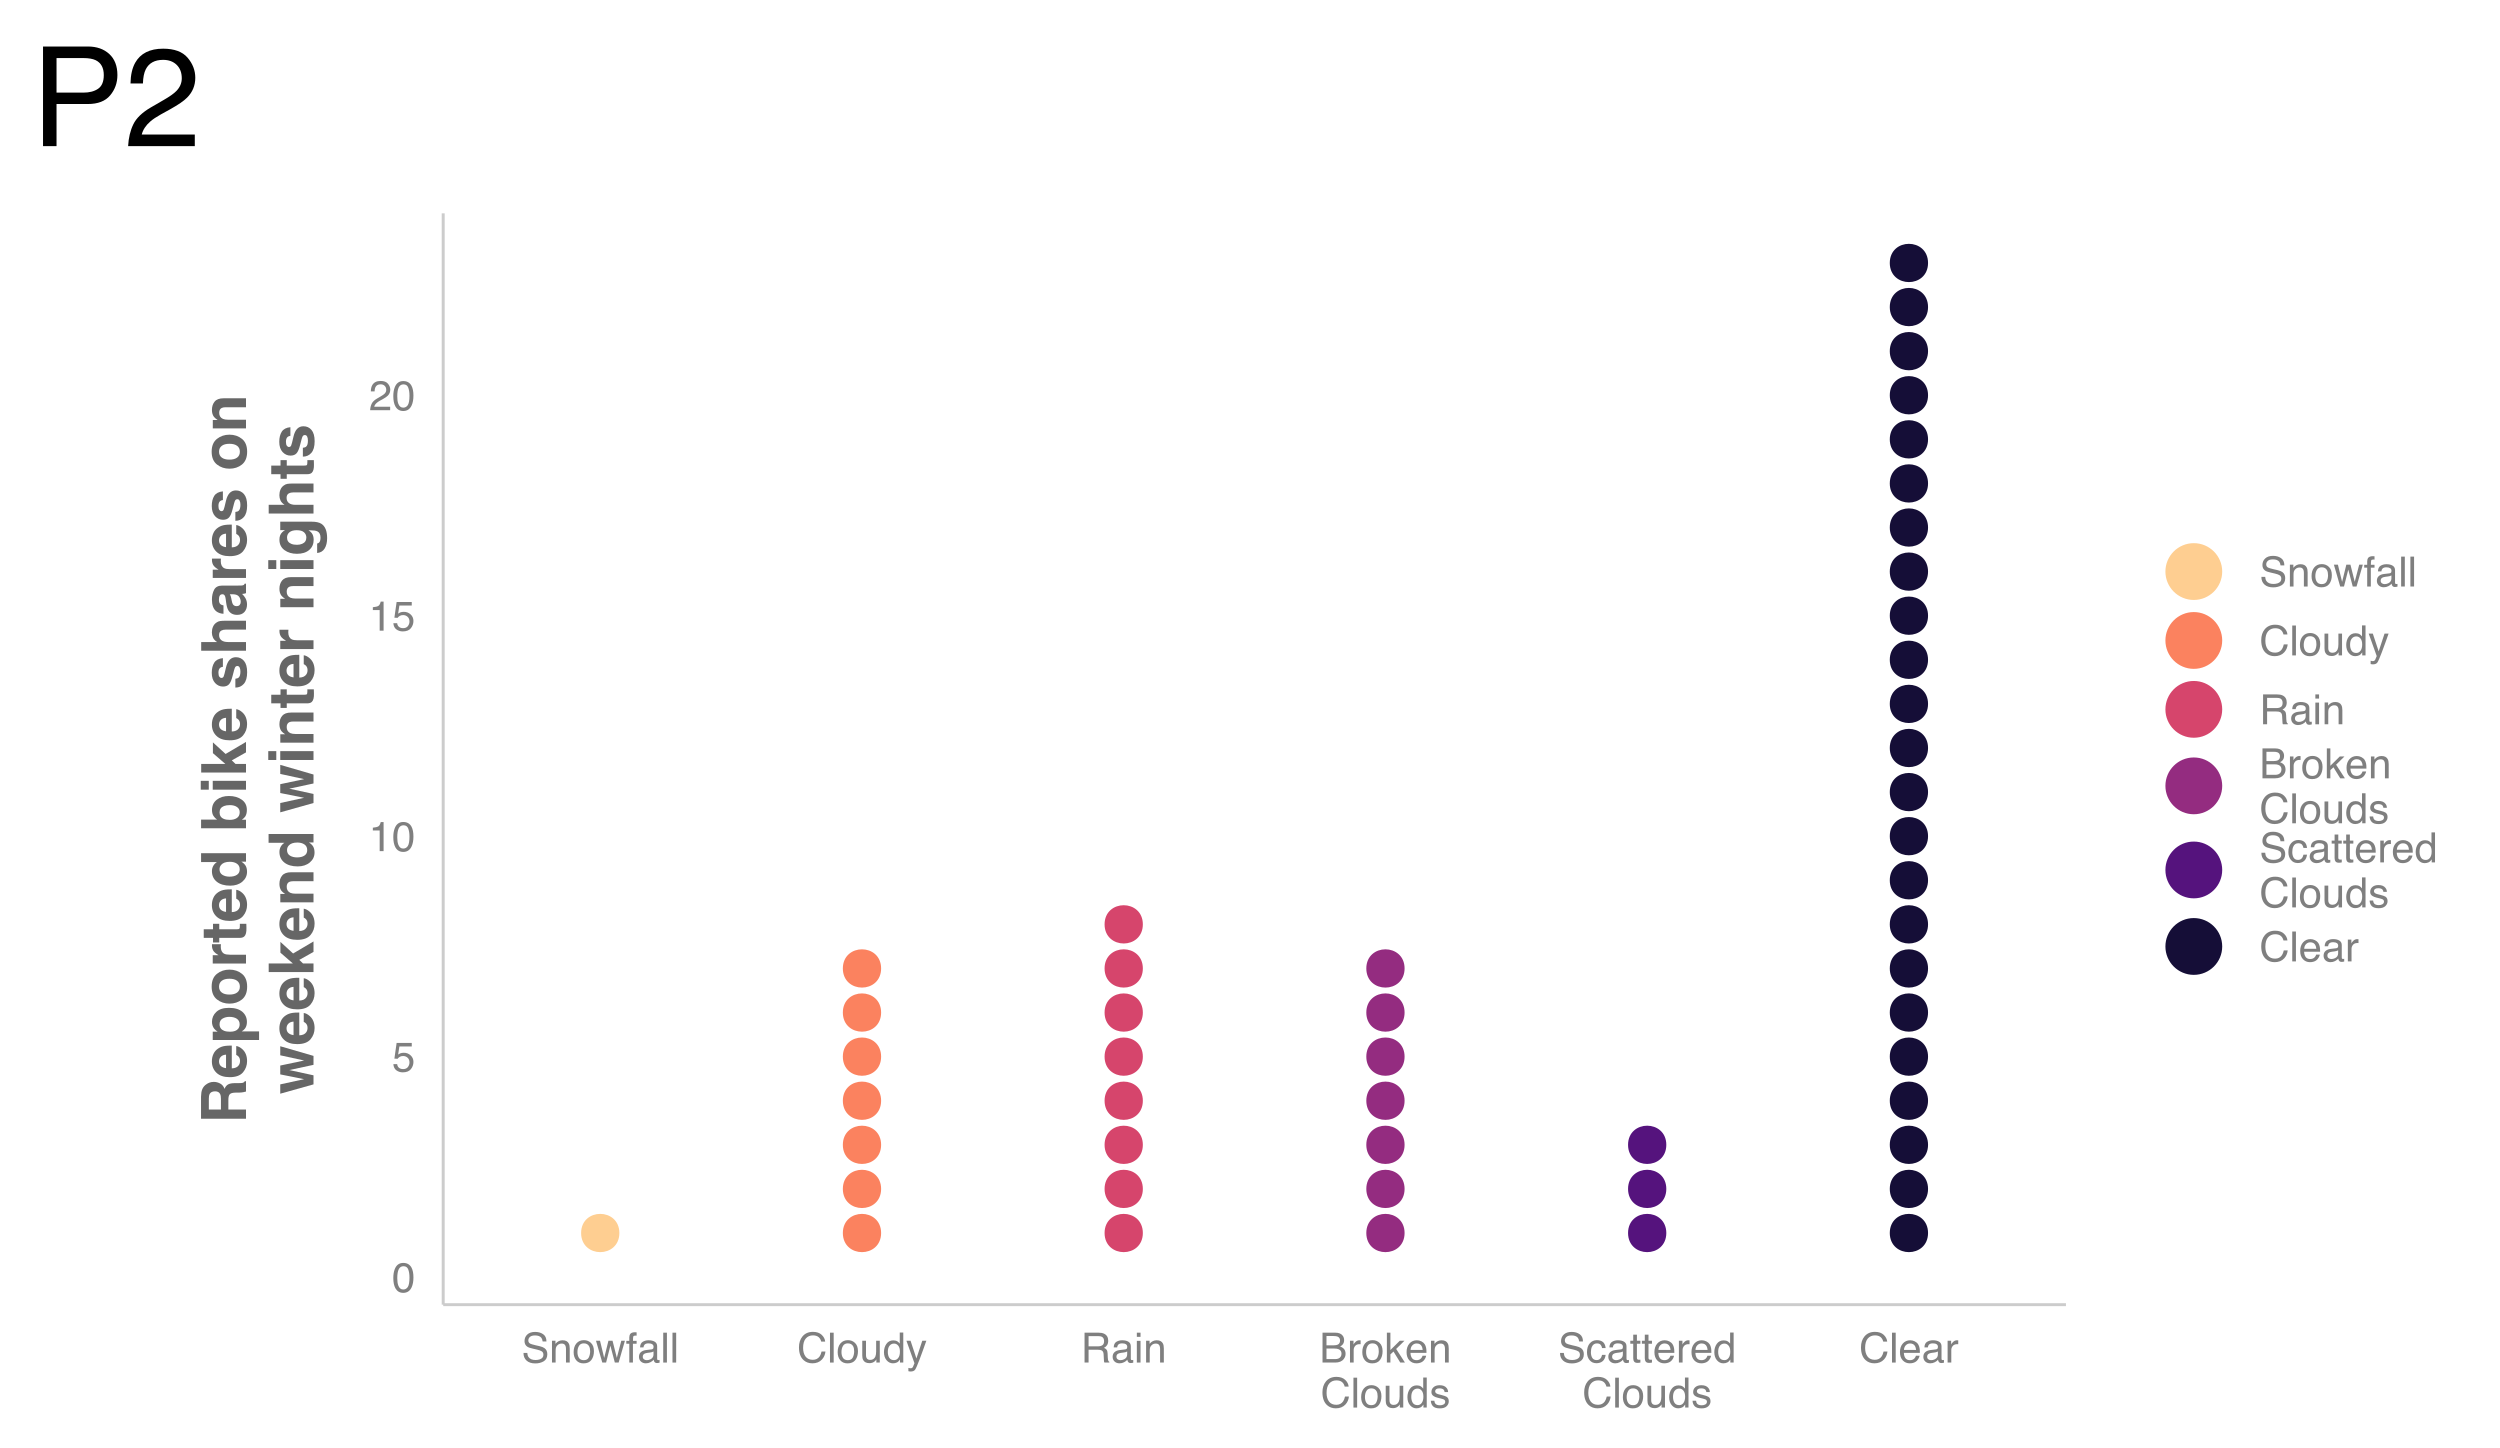 <?xml version="1.0" encoding="UTF-8"?>
<svg xmlns="http://www.w3.org/2000/svg" xmlns:xlink="http://www.w3.org/1999/xlink" width="720" height="417" viewBox="0 0 720 417">
<defs>
<g>
<g id="glyph-0-0">
<path d="M 3.25 -8.391 C 4.332 -8.391 5.117 -7.941 5.609 -7.047 C 5.984 -6.359 6.172 -5.41 6.172 -4.203 C 6.172 -3.066 6 -2.125 5.656 -1.375 C 5.164 -0.301 4.359 0.234 3.234 0.234 C 2.234 0.234 1.484 -0.203 0.984 -1.078 C 0.578 -1.816 0.375 -2.801 0.375 -4.031 C 0.375 -4.977 0.5 -5.797 0.75 -6.484 C 1.207 -7.754 2.039 -8.391 3.25 -8.391 Z M 3.234 -0.734 C 3.785 -0.734 4.223 -0.973 4.547 -1.453 C 4.867 -1.941 5.031 -2.848 5.031 -4.172 C 5.031 -5.117 4.91 -5.898 4.672 -6.516 C 4.441 -7.129 3.988 -7.438 3.312 -7.438 C 2.688 -7.438 2.227 -7.145 1.938 -6.562 C 1.656 -5.977 1.516 -5.117 1.516 -3.984 C 1.516 -3.129 1.609 -2.441 1.797 -1.922 C 2.078 -1.129 2.555 -0.734 3.234 -0.734 Z M 3.234 -0.734 "/>
</g>
<g id="glyph-0-1">
<path d="M 1.484 -2.141 C 1.555 -1.535 1.836 -1.117 2.328 -0.891 C 2.578 -0.773 2.863 -0.719 3.188 -0.719 C 3.812 -0.719 4.273 -0.914 4.578 -1.312 C 4.879 -1.707 5.031 -2.148 5.031 -2.641 C 5.031 -3.223 4.848 -3.676 4.484 -4 C 4.129 -4.32 3.703 -4.484 3.203 -4.484 C 2.836 -4.484 2.523 -4.41 2.266 -4.266 C 2.004 -4.129 1.785 -3.938 1.609 -3.688 L 0.688 -3.734 L 1.328 -8.25 L 5.688 -8.25 L 5.688 -7.234 L 2.125 -7.234 L 1.766 -4.906 C 1.961 -5.051 2.148 -5.16 2.328 -5.234 C 2.641 -5.359 3 -5.422 3.406 -5.422 C 4.176 -5.422 4.828 -5.172 5.359 -4.672 C 5.898 -4.18 6.172 -3.555 6.172 -2.797 C 6.172 -2.004 5.922 -1.301 5.422 -0.688 C 4.93 -0.082 4.148 0.219 3.078 0.219 C 2.398 0.219 1.797 0.023 1.266 -0.359 C 0.742 -0.742 0.453 -1.336 0.391 -2.141 Z M 1.484 -2.141 "/>
</g>
<g id="glyph-0-2">
<path d="M 1.156 -5.938 L 1.156 -6.75 C 1.914 -6.82 2.441 -6.945 2.734 -7.125 C 3.035 -7.301 3.266 -7.711 3.422 -8.359 L 4.25 -8.359 L 4.25 0 L 3.125 0 L 3.125 -5.938 Z M 1.156 -5.938 "/>
</g>
<g id="glyph-0-3">
<path d="M 0.375 0 C 0.414 -0.719 0.566 -1.344 0.828 -1.875 C 1.086 -2.414 1.594 -2.906 2.344 -3.344 L 3.469 -4 C 3.969 -4.289 4.32 -4.539 4.531 -4.75 C 4.852 -5.07 5.016 -5.441 5.016 -5.859 C 5.016 -6.348 4.863 -6.734 4.562 -7.016 C 4.27 -7.305 3.883 -7.453 3.406 -7.453 C 2.676 -7.453 2.176 -7.18 1.906 -6.641 C 1.75 -6.336 1.664 -5.93 1.656 -5.422 L 0.578 -5.422 C 0.586 -6.148 0.723 -6.742 0.984 -7.203 C 1.441 -8.016 2.25 -8.422 3.406 -8.422 C 4.363 -8.422 5.062 -8.16 5.5 -7.641 C 5.945 -7.117 6.172 -6.539 6.172 -5.906 C 6.172 -5.238 5.938 -4.664 5.469 -4.188 C 5.195 -3.906 4.707 -3.566 4 -3.172 L 3.188 -2.734 C 2.812 -2.523 2.516 -2.32 2.297 -2.125 C 1.898 -1.789 1.648 -1.414 1.547 -1 L 6.141 -1 L 6.141 0 Z M 0.375 0 "/>
</g>
<g id="glyph-0-4">
<path d="M 1.672 -2.781 C 1.703 -2.289 1.816 -1.895 2.016 -1.594 C 2.41 -1.02 3.094 -0.734 4.062 -0.734 C 4.5 -0.734 4.898 -0.797 5.266 -0.922 C 5.961 -1.16 6.312 -1.594 6.312 -2.219 C 6.312 -2.688 6.16 -3.02 5.859 -3.219 C 5.566 -3.414 5.102 -3.586 4.469 -3.734 L 3.312 -4 C 2.539 -4.164 2 -4.352 1.688 -4.562 C 1.145 -4.926 0.875 -5.461 0.875 -6.172 C 0.875 -6.953 1.141 -7.586 1.672 -8.078 C 2.203 -8.578 2.957 -8.828 3.938 -8.828 C 4.844 -8.828 5.609 -8.609 6.234 -8.172 C 6.867 -7.734 7.188 -7.035 7.188 -6.078 L 6.094 -6.078 C 6.031 -6.547 5.906 -6.898 5.719 -7.141 C 5.363 -7.586 4.758 -7.812 3.906 -7.812 C 3.219 -7.812 2.723 -7.664 2.422 -7.375 C 2.117 -7.094 1.969 -6.758 1.969 -6.375 C 1.969 -5.957 2.145 -5.648 2.5 -5.453 C 2.727 -5.328 3.25 -5.172 4.062 -4.984 L 5.281 -4.703 C 5.852 -4.566 6.301 -4.383 6.625 -4.156 C 7.164 -3.758 7.438 -3.176 7.438 -2.406 C 7.438 -1.457 7.086 -0.773 6.391 -0.359 C 5.703 0.043 4.898 0.25 3.984 0.25 C 2.91 0.25 2.07 -0.02 1.469 -0.562 C 0.863 -1.113 0.566 -1.852 0.578 -2.781 Z M 4.031 -8.844 Z M 4.031 -8.844 "/>
</g>
<g id="glyph-0-5">
<path d="M 0.781 -6.281 L 1.781 -6.281 L 1.781 -5.391 C 2.07 -5.754 2.383 -6.016 2.719 -6.172 C 3.051 -6.336 3.422 -6.422 3.828 -6.422 C 4.711 -6.422 5.312 -6.109 5.625 -5.484 C 5.801 -5.141 5.891 -4.656 5.891 -4.031 L 5.891 0 L 4.812 0 L 4.812 -3.953 C 4.812 -4.336 4.754 -4.645 4.641 -4.875 C 4.453 -5.27 4.113 -5.469 3.625 -5.469 C 3.375 -5.469 3.172 -5.441 3.016 -5.391 C 2.723 -5.305 2.469 -5.133 2.25 -4.875 C 2.07 -4.664 1.957 -4.453 1.906 -4.234 C 1.852 -4.016 1.828 -3.695 1.828 -3.281 L 1.828 0 L 0.781 0 Z M 3.25 -6.422 Z M 3.25 -6.422 "/>
</g>
<g id="glyph-0-6">
<path d="M 3.266 -0.688 C 3.961 -0.688 4.441 -0.945 4.703 -1.469 C 4.961 -2 5.094 -2.586 5.094 -3.234 C 5.094 -3.828 5 -4.305 4.812 -4.672 C 4.508 -5.242 4 -5.531 3.281 -5.531 C 2.633 -5.531 2.164 -5.285 1.875 -4.797 C 1.582 -4.305 1.438 -3.711 1.438 -3.016 C 1.438 -2.348 1.582 -1.789 1.875 -1.344 C 2.164 -0.906 2.629 -0.688 3.266 -0.688 Z M 3.312 -6.453 C 4.113 -6.453 4.789 -6.18 5.344 -5.641 C 5.906 -5.109 6.188 -4.316 6.188 -3.266 C 6.188 -2.254 5.941 -1.414 5.453 -0.75 C 4.961 -0.094 4.203 0.234 3.172 0.234 C 2.305 0.234 1.617 -0.055 1.109 -0.641 C 0.598 -1.234 0.344 -2.02 0.344 -3 C 0.344 -4.051 0.609 -4.891 1.141 -5.516 C 1.68 -6.141 2.406 -6.453 3.312 -6.453 Z M 3.266 -6.422 Z M 3.266 -6.422 "/>
</g>
<g id="glyph-0-7">
<path d="M 1.266 -6.281 L 2.469 -1.328 L 3.688 -6.281 L 4.875 -6.281 L 6.109 -1.359 L 7.391 -6.281 L 8.438 -6.281 L 6.625 0 L 5.531 0 L 4.25 -4.859 L 3.016 0 L 1.922 0 L 0.109 -6.281 Z M 1.266 -6.281 "/>
</g>
<g id="glyph-0-8">
<path d="M 1.031 -7.234 C 1.051 -7.672 1.129 -7.988 1.266 -8.188 C 1.516 -8.551 1.988 -8.734 2.688 -8.734 C 2.758 -8.734 2.828 -8.727 2.891 -8.719 C 2.961 -8.719 3.047 -8.711 3.141 -8.703 L 3.141 -7.75 C 3.023 -7.758 2.941 -7.766 2.891 -7.766 C 2.848 -7.766 2.805 -7.766 2.766 -7.766 C 2.441 -7.766 2.25 -7.68 2.188 -7.516 C 2.125 -7.348 2.094 -6.926 2.094 -6.25 L 3.141 -6.25 L 3.141 -5.422 L 2.078 -5.422 L 2.078 0 L 1.031 0 L 1.031 -5.422 L 0.172 -5.422 L 0.172 -6.25 L 1.031 -6.25 Z M 1.031 -7.234 "/>
</g>
<g id="glyph-0-9">
<path d="M 1.578 -1.672 C 1.578 -1.367 1.688 -1.129 1.906 -0.953 C 2.133 -0.773 2.398 -0.688 2.703 -0.688 C 3.078 -0.688 3.438 -0.77 3.781 -0.938 C 4.375 -1.227 4.672 -1.695 4.672 -2.344 L 4.672 -3.188 C 4.535 -3.113 4.363 -3.047 4.156 -2.984 C 3.957 -2.93 3.758 -2.895 3.562 -2.875 L 2.938 -2.797 C 2.551 -2.742 2.258 -2.66 2.062 -2.547 C 1.738 -2.367 1.578 -2.078 1.578 -1.672 Z M 4.141 -3.797 C 4.379 -3.828 4.539 -3.93 4.625 -4.109 C 4.664 -4.203 4.688 -4.336 4.688 -4.516 C 4.688 -4.867 4.555 -5.125 4.297 -5.281 C 4.047 -5.445 3.688 -5.531 3.219 -5.531 C 2.664 -5.531 2.273 -5.383 2.047 -5.094 C 1.91 -4.926 1.82 -4.68 1.781 -4.359 L 0.797 -4.359 C 0.816 -5.129 1.066 -5.664 1.547 -5.969 C 2.035 -6.27 2.598 -6.422 3.234 -6.422 C 3.973 -6.422 4.57 -6.281 5.031 -6 C 5.488 -5.719 5.719 -5.281 5.719 -4.688 L 5.719 -1.078 C 5.719 -0.973 5.738 -0.883 5.781 -0.812 C 5.832 -0.75 5.93 -0.719 6.078 -0.719 C 6.117 -0.719 6.164 -0.719 6.219 -0.719 C 6.281 -0.727 6.348 -0.738 6.422 -0.75 L 6.422 0.031 C 6.254 0.07 6.125 0.098 6.031 0.109 C 5.945 0.129 5.832 0.141 5.688 0.141 C 5.32 0.141 5.062 0.008 4.906 -0.25 C 4.812 -0.383 4.75 -0.578 4.719 -0.828 C 4.5 -0.547 4.188 -0.301 3.781 -0.094 C 3.383 0.113 2.945 0.219 2.469 0.219 C 1.883 0.219 1.406 0.039 1.031 -0.312 C 0.664 -0.664 0.484 -1.109 0.484 -1.641 C 0.484 -2.223 0.664 -2.676 1.031 -3 C 1.395 -3.32 1.867 -3.52 2.453 -3.594 Z M 3.266 -6.422 Z M 3.266 -6.422 "/>
</g>
<g id="glyph-0-10">
<path d="M 0.797 -8.609 L 1.859 -8.609 L 1.859 0 L 0.797 0 Z M 0.797 -8.609 "/>
</g>
<g id="glyph-0-11">
<path d="M 4.547 -8.844 C 5.629 -8.844 6.473 -8.555 7.078 -7.984 C 7.68 -7.41 8.016 -6.758 8.078 -6.031 L 6.938 -6.031 C 6.812 -6.582 6.555 -7.02 6.172 -7.344 C 5.785 -7.664 5.242 -7.828 4.547 -7.828 C 3.703 -7.828 3.02 -7.531 2.5 -6.938 C 1.977 -6.344 1.719 -5.43 1.719 -4.203 C 1.719 -3.191 1.953 -2.367 2.422 -1.734 C 2.891 -1.109 3.594 -0.797 4.531 -0.797 C 5.383 -0.797 6.039 -1.129 6.5 -1.797 C 6.727 -2.141 6.906 -2.598 7.031 -3.172 L 8.156 -3.172 C 8.062 -2.266 7.727 -1.504 7.156 -0.891 C 6.469 -0.148 5.547 0.219 4.391 0.219 C 3.391 0.219 2.551 -0.082 1.875 -0.688 C 0.977 -1.488 0.531 -2.723 0.531 -4.391 C 0.531 -5.66 0.863 -6.703 1.531 -7.516 C 2.258 -8.398 3.266 -8.844 4.547 -8.844 Z M 4.312 -8.844 Z M 4.312 -8.844 "/>
</g>
<g id="glyph-0-12">
<path d="M 1.828 -6.281 L 1.828 -2.109 C 1.828 -1.785 1.879 -1.523 1.984 -1.328 C 2.172 -0.953 2.52 -0.766 3.031 -0.766 C 3.758 -0.766 4.258 -1.094 4.531 -1.75 C 4.676 -2.102 4.75 -2.582 4.75 -3.188 L 4.75 -6.281 L 5.797 -6.281 L 5.797 0 L 4.812 0 L 4.812 -0.922 C 4.676 -0.68 4.508 -0.484 4.312 -0.328 C 3.906 0.004 3.414 0.172 2.844 0.172 C 1.945 0.172 1.336 -0.129 1.016 -0.734 C 0.836 -1.047 0.75 -1.473 0.75 -2.016 L 0.75 -6.281 Z M 3.281 -6.422 Z M 3.281 -6.422 "/>
</g>
<g id="glyph-0-13">
<path d="M 1.438 -3.062 C 1.438 -2.395 1.578 -1.832 1.859 -1.375 C 2.148 -0.926 2.609 -0.703 3.234 -0.703 C 3.723 -0.703 4.125 -0.91 4.438 -1.328 C 4.758 -1.742 4.922 -2.348 4.922 -3.141 C 4.922 -3.93 4.754 -4.516 4.422 -4.891 C 4.098 -5.273 3.703 -5.469 3.234 -5.469 C 2.703 -5.469 2.27 -5.266 1.938 -4.859 C 1.602 -4.453 1.438 -3.852 1.438 -3.062 Z M 3.031 -6.391 C 3.508 -6.391 3.91 -6.285 4.234 -6.078 C 4.422 -5.961 4.633 -5.758 4.875 -5.469 L 4.875 -8.641 L 5.891 -8.641 L 5.891 0 L 4.938 0 L 4.938 -0.875 C 4.695 -0.488 4.406 -0.207 4.062 -0.031 C 3.727 0.133 3.344 0.219 2.906 0.219 C 2.207 0.219 1.602 -0.07 1.094 -0.656 C 0.582 -1.25 0.328 -2.031 0.328 -3 C 0.328 -3.914 0.562 -4.707 1.031 -5.375 C 1.5 -6.051 2.164 -6.391 3.031 -6.391 Z M 3.031 -6.391 "/>
</g>
<g id="glyph-0-14">
<path d="M 4.688 -6.281 L 5.859 -6.281 C 5.711 -5.875 5.383 -4.953 4.875 -3.516 C 4.488 -2.441 4.164 -1.566 3.906 -0.891 C 3.301 0.711 2.875 1.691 2.625 2.047 C 2.375 2.398 1.941 2.578 1.328 2.578 C 1.18 2.578 1.066 2.566 0.984 2.547 C 0.91 2.535 0.812 2.516 0.688 2.484 L 0.688 1.531 C 0.875 1.582 1.008 1.613 1.094 1.625 C 1.176 1.633 1.25 1.641 1.312 1.641 C 1.5 1.641 1.641 1.609 1.734 1.547 C 1.828 1.484 1.906 1.406 1.969 1.312 C 1.988 1.281 2.055 1.117 2.172 0.828 C 2.297 0.535 2.383 0.32 2.438 0.188 L 0.125 -6.281 L 1.312 -6.281 L 3 -1.172 Z M 3 -6.422 Z M 3 -6.422 "/>
</g>
<g id="glyph-0-15">
<path d="M 4.922 -4.672 C 5.461 -4.672 5.891 -4.781 6.203 -5 C 6.523 -5.219 6.688 -5.609 6.688 -6.172 C 6.688 -6.785 6.469 -7.207 6.031 -7.438 C 5.789 -7.551 5.469 -7.609 5.062 -7.609 L 2.219 -7.609 L 2.219 -4.672 Z M 1.062 -8.609 L 5.047 -8.609 C 5.703 -8.609 6.238 -8.516 6.656 -8.328 C 7.469 -7.953 7.875 -7.27 7.875 -6.281 C 7.875 -5.77 7.766 -5.348 7.547 -5.016 C 7.336 -4.691 7.039 -4.43 6.656 -4.234 C 7 -4.098 7.254 -3.914 7.422 -3.688 C 7.586 -3.469 7.68 -3.109 7.703 -2.609 L 7.75 -1.453 C 7.758 -1.129 7.785 -0.883 7.828 -0.719 C 7.898 -0.445 8.023 -0.27 8.203 -0.188 L 8.203 0 L 6.781 0 C 6.738 -0.07 6.703 -0.164 6.672 -0.281 C 6.648 -0.406 6.633 -0.633 6.625 -0.969 L 6.547 -2.406 C 6.523 -2.969 6.316 -3.344 5.922 -3.531 C 5.703 -3.633 5.352 -3.688 4.875 -3.688 L 2.219 -3.688 L 2.219 0 L 1.062 0 Z M 1.062 -8.609 "/>
</g>
<g id="glyph-0-16">
<path d="M 0.781 -6.25 L 1.844 -6.25 L 1.844 0 L 0.781 0 Z M 0.781 -8.609 L 1.844 -8.609 L 1.844 -7.406 L 0.781 -7.406 Z M 0.781 -8.609 "/>
</g>
<g id="glyph-0-17">
<path d="M 4.156 -4.969 C 4.645 -4.969 5.023 -5.035 5.297 -5.172 C 5.723 -5.391 5.938 -5.773 5.938 -6.328 C 5.938 -6.891 5.707 -7.27 5.25 -7.469 C 5 -7.582 4.617 -7.641 4.109 -7.641 L 2.031 -7.641 L 2.031 -4.969 Z M 4.547 -1 C 5.254 -1 5.766 -1.207 6.078 -1.625 C 6.266 -1.883 6.359 -2.195 6.359 -2.562 C 6.359 -3.188 6.078 -3.613 5.516 -3.844 C 5.223 -3.969 4.832 -4.031 4.344 -4.031 L 2.031 -4.031 L 2.031 -1 Z M 0.891 -8.609 L 4.578 -8.609 C 5.586 -8.609 6.305 -8.305 6.734 -7.703 C 6.984 -7.348 7.109 -6.938 7.109 -6.469 C 7.109 -5.926 6.953 -5.484 6.641 -5.141 C 6.484 -4.953 6.254 -4.785 5.953 -4.641 C 6.391 -4.473 6.719 -4.281 6.938 -4.062 C 7.332 -3.688 7.531 -3.172 7.531 -2.516 C 7.531 -1.961 7.352 -1.461 7 -1.016 C 6.477 -0.336 5.656 0 4.531 0 L 0.891 0 Z M 0.891 -8.609 "/>
</g>
<g id="glyph-0-18">
<path d="M 0.797 -6.281 L 1.812 -6.281 L 1.812 -5.188 C 1.883 -5.406 2.082 -5.664 2.406 -5.969 C 2.727 -6.27 3.098 -6.422 3.516 -6.422 C 3.535 -6.422 3.566 -6.414 3.609 -6.406 C 3.66 -6.406 3.742 -6.398 3.859 -6.391 L 3.859 -5.281 C 3.797 -5.289 3.738 -5.297 3.688 -5.297 C 3.633 -5.297 3.578 -5.297 3.516 -5.297 C 2.984 -5.297 2.57 -5.125 2.281 -4.781 C 2 -4.445 1.859 -4.055 1.859 -3.609 L 1.859 0 L 0.797 0 Z M 0.797 -6.281 "/>
</g>
<g id="glyph-0-19">
<path d="M 0.75 -8.609 L 1.766 -8.609 L 1.766 -3.609 L 4.469 -6.281 L 5.812 -6.281 L 3.422 -3.922 L 5.953 0 L 4.609 0 L 2.656 -3.172 L 1.766 -2.359 L 1.766 0 L 0.75 0 Z M 0.75 -8.609 "/>
</g>
<g id="glyph-0-20">
<path d="M 3.391 -6.422 C 3.836 -6.422 4.27 -6.316 4.688 -6.109 C 5.102 -5.898 5.422 -5.629 5.641 -5.297 C 5.848 -4.973 5.988 -4.602 6.062 -4.188 C 6.125 -3.895 6.156 -3.43 6.156 -2.797 L 1.547 -2.797 C 1.566 -2.16 1.719 -1.648 2 -1.266 C 2.281 -0.879 2.719 -0.688 3.312 -0.688 C 3.863 -0.688 4.301 -0.867 4.625 -1.234 C 4.812 -1.441 4.945 -1.688 5.031 -1.969 L 6.062 -1.969 C 6.039 -1.738 5.953 -1.484 5.797 -1.203 C 5.641 -0.922 5.469 -0.688 5.281 -0.5 C 4.957 -0.188 4.555 0.02 4.078 0.125 C 3.828 0.188 3.539 0.219 3.219 0.219 C 2.438 0.219 1.773 -0.062 1.234 -0.625 C 0.691 -1.195 0.422 -1.992 0.422 -3.016 C 0.422 -4.023 0.691 -4.844 1.234 -5.469 C 1.785 -6.102 2.504 -6.422 3.391 -6.422 Z M 5.062 -3.641 C 5.02 -4.098 4.922 -4.461 4.766 -4.734 C 4.484 -5.242 4.004 -5.5 3.328 -5.5 C 2.836 -5.5 2.426 -5.32 2.094 -4.969 C 1.77 -4.625 1.598 -4.18 1.578 -3.641 Z M 3.281 -6.422 Z M 3.281 -6.422 "/>
</g>
<g id="glyph-0-21">
<path d="M 1.406 -1.969 C 1.438 -1.613 1.523 -1.344 1.672 -1.156 C 1.93 -0.82 2.391 -0.656 3.047 -0.656 C 3.441 -0.656 3.785 -0.738 4.078 -0.906 C 4.379 -1.07 4.531 -1.332 4.531 -1.688 C 4.531 -1.957 4.41 -2.164 4.172 -2.312 C 4.016 -2.395 3.711 -2.492 3.266 -2.609 L 2.422 -2.812 C 1.891 -2.945 1.5 -3.098 1.25 -3.266 C 0.789 -3.547 0.562 -3.941 0.562 -4.453 C 0.562 -5.047 0.773 -5.523 1.203 -5.891 C 1.629 -6.254 2.207 -6.438 2.938 -6.438 C 3.875 -6.438 4.551 -6.16 4.969 -5.609 C 5.238 -5.254 5.367 -4.875 5.359 -4.469 L 4.359 -4.469 C 4.336 -4.707 4.254 -4.926 4.109 -5.125 C 3.867 -5.395 3.445 -5.531 2.844 -5.531 C 2.445 -5.531 2.145 -5.453 1.938 -5.297 C 1.738 -5.148 1.641 -4.953 1.641 -4.703 C 1.641 -4.43 1.773 -4.211 2.047 -4.047 C 2.203 -3.953 2.43 -3.867 2.734 -3.797 L 3.422 -3.625 C 4.18 -3.438 4.691 -3.258 4.953 -3.094 C 5.359 -2.82 5.562 -2.395 5.562 -1.812 C 5.562 -1.258 5.348 -0.781 4.922 -0.375 C 4.504 0.027 3.863 0.234 3 0.234 C 2.062 0.234 1.395 0.023 1 -0.391 C 0.613 -0.816 0.41 -1.344 0.391 -1.969 Z M 2.953 -6.422 Z M 2.953 -6.422 "/>
</g>
<g id="glyph-0-22">
<path d="M 3.188 -6.453 C 3.895 -6.453 4.469 -6.281 4.906 -5.938 C 5.352 -5.594 5.625 -5.004 5.719 -4.172 L 4.688 -4.172 C 4.625 -4.555 4.484 -4.875 4.266 -5.125 C 4.047 -5.383 3.688 -5.516 3.188 -5.516 C 2.52 -5.516 2.039 -5.188 1.75 -4.531 C 1.562 -4.102 1.469 -3.578 1.469 -2.953 C 1.469 -2.328 1.598 -1.797 1.859 -1.359 C 2.129 -0.93 2.551 -0.719 3.125 -0.719 C 3.562 -0.719 3.906 -0.852 4.156 -1.125 C 4.414 -1.395 4.594 -1.758 4.688 -2.219 L 5.719 -2.219 C 5.602 -1.383 5.312 -0.773 4.844 -0.391 C 4.375 -0.004 3.773 0.188 3.047 0.188 C 2.223 0.188 1.566 -0.113 1.078 -0.719 C 0.586 -1.32 0.344 -2.07 0.344 -2.969 C 0.344 -4.07 0.609 -4.926 1.141 -5.531 C 1.68 -6.145 2.363 -6.453 3.188 -6.453 Z M 3.031 -6.422 Z M 3.031 -6.422 "/>
</g>
<g id="glyph-0-23">
<path d="M 0.984 -8.031 L 2.047 -8.031 L 2.047 -6.281 L 3.047 -6.281 L 3.047 -5.422 L 2.047 -5.422 L 2.047 -1.312 C 2.047 -1.094 2.125 -0.945 2.281 -0.875 C 2.352 -0.832 2.488 -0.812 2.688 -0.812 C 2.738 -0.812 2.789 -0.812 2.844 -0.812 C 2.906 -0.82 2.973 -0.828 3.047 -0.828 L 3.047 0 C 2.93 0.031 2.805 0.051 2.672 0.062 C 2.547 0.082 2.406 0.094 2.25 0.094 C 1.758 0.094 1.426 -0.031 1.25 -0.281 C 1.07 -0.531 0.984 -0.859 0.984 -1.266 L 0.984 -5.422 L 0.141 -5.422 L 0.141 -6.281 L 0.984 -6.281 Z M 0.984 -8.031 "/>
</g>
<g id="glyph-1-0">
<path d="M -5.078 -6.875 L -5.078 -4.078 L 0 -4.078 L 0 -1.438 L -12.953 -1.438 L -12.953 -7.781 C -12.93 -8.695 -12.816 -9.398 -12.609 -9.891 C -12.41 -10.379 -12.113 -10.789 -11.719 -11.125 C -11.383 -11.406 -11.02 -11.629 -10.625 -11.797 C -10.227 -11.961 -9.773 -12.047 -9.266 -12.047 C -8.648 -12.047 -8.047 -11.891 -7.453 -11.578 C -6.859 -11.266 -6.438 -10.75 -6.188 -10.031 C -5.945 -10.633 -5.602 -11.062 -5.156 -11.312 C -4.719 -11.562 -4.047 -11.688 -3.141 -11.688 L -2.266 -11.688 C -1.672 -11.688 -1.27 -11.707 -1.062 -11.75 C -0.727 -11.82 -0.484 -11.988 -0.328 -12.25 L 0 -12.25 L 0 -9.266 C -0.289 -9.18 -0.52 -9.125 -0.688 -9.094 C -1.051 -9.02 -1.426 -8.977 -1.812 -8.969 L -3.016 -8.953 C -3.836 -8.941 -4.383 -8.789 -4.656 -8.5 C -4.938 -8.207 -5.078 -7.664 -5.078 -6.875 Z M -7.438 -8.516 C -7.688 -9.055 -8.172 -9.328 -8.891 -9.328 C -9.68 -9.328 -10.211 -9.066 -10.484 -8.547 C -10.629 -8.254 -10.703 -7.812 -10.703 -7.219 L -10.703 -4.078 L -7.219 -4.078 L -7.219 -7.141 C -7.219 -7.754 -7.289 -8.211 -7.438 -8.516 Z M -7.438 -8.516 "/>
</g>
<g id="glyph-1-1">
<path d="M -2.812 -9.375 C -2.238 -9.301 -1.66 -9.004 -1.078 -8.484 C -0.148 -7.66 0.312 -6.508 0.312 -5.031 C 0.312 -3.812 -0.078 -2.734 -0.859 -1.797 C -1.648 -0.867 -2.926 -0.406 -4.688 -0.406 C -6.352 -0.406 -7.625 -0.828 -8.5 -1.672 C -9.383 -2.516 -9.828 -3.609 -9.828 -4.953 C -9.828 -5.742 -9.676 -6.457 -9.375 -7.094 C -9.082 -7.738 -8.613 -8.27 -7.969 -8.688 C -7.406 -9.062 -6.75 -9.301 -6 -9.406 C -5.551 -9.477 -4.914 -9.508 -4.094 -9.5 L -4.094 -2.938 C -3.133 -2.969 -2.461 -3.27 -2.078 -3.844 C -1.836 -4.188 -1.719 -4.602 -1.719 -5.094 C -1.719 -5.602 -1.863 -6.02 -2.156 -6.344 C -2.312 -6.52 -2.531 -6.676 -2.812 -6.812 Z M -5.75 -6.891 C -6.406 -6.848 -6.906 -6.645 -7.25 -6.281 C -7.594 -5.926 -7.766 -5.484 -7.766 -4.953 C -7.766 -4.367 -7.582 -3.914 -7.219 -3.594 C -6.863 -3.281 -6.375 -3.082 -5.75 -3 Z M -5.75 -6.891 "/>
</g>
<g id="glyph-1-2">
<path d="M -8.547 -9.188 C -7.723 -9.969 -6.508 -10.359 -4.906 -10.359 C -3.219 -10.359 -1.93 -9.977 -1.047 -9.219 C -0.172 -8.457 0.266 -7.477 0.266 -6.281 C 0.266 -5.52 0.074 -4.891 -0.297 -4.391 C -0.504 -4.109 -0.812 -3.836 -1.219 -3.578 L 3.766 -3.578 L 3.766 -1.094 L -9.578 -1.094 L -9.578 -3.5 L -8.172 -3.5 C -8.586 -3.77 -8.914 -4.055 -9.156 -4.359 C -9.582 -4.91 -9.797 -5.57 -9.797 -6.344 C -9.797 -7.469 -9.379 -8.414 -8.547 -9.188 Z M -4.797 -7.766 C -5.523 -7.766 -6.176 -7.598 -6.75 -7.266 C -7.32 -6.93 -7.609 -6.383 -7.609 -5.625 C -7.609 -4.719 -7.176 -4.094 -6.312 -3.75 C -5.852 -3.57 -5.273 -3.484 -4.578 -3.484 C -3.461 -3.484 -2.676 -3.781 -2.219 -4.375 C -1.957 -4.727 -1.828 -5.145 -1.828 -5.625 C -1.828 -6.32 -2.098 -6.852 -2.641 -7.219 C -3.18 -7.582 -3.898 -7.766 -4.797 -7.766 Z M -4.797 -7.766 "/>
</g>
<g id="glyph-1-3">
<path d="M -8.375 -9.156 C -7.352 -9.969 -6.148 -10.375 -4.766 -10.375 C -3.359 -10.375 -2.156 -9.969 -1.156 -9.156 C -0.164 -8.352 0.328 -7.125 0.328 -5.469 C 0.328 -3.82 -0.164 -2.594 -1.156 -1.781 C -2.156 -0.977 -3.359 -0.578 -4.766 -0.578 C -6.148 -0.578 -7.348 -0.977 -8.359 -1.781 C -9.379 -2.594 -9.891 -3.82 -9.891 -5.469 C -9.891 -7.125 -9.383 -8.352 -8.375 -9.156 Z M -7.766 -5.469 C -7.766 -4.738 -7.504 -4.176 -6.984 -3.781 C -6.473 -3.383 -5.734 -3.188 -4.766 -3.188 C -3.805 -3.188 -3.066 -3.383 -2.547 -3.781 C -2.023 -4.176 -1.766 -4.738 -1.766 -5.469 C -1.766 -6.195 -2.023 -6.758 -2.547 -7.156 C -3.066 -7.551 -3.805 -7.75 -4.766 -7.75 C -5.734 -7.75 -6.473 -7.551 -6.984 -7.156 C -7.504 -6.758 -7.766 -6.195 -7.766 -5.469 Z M -7.766 -5.469 "/>
</g>
<g id="glyph-1-4">
<path d="M -7.266 -5.984 C -7.266 -4.973 -6.938 -4.297 -6.281 -3.953 C -5.914 -3.766 -5.348 -3.672 -4.578 -3.672 L 0 -3.672 L 0 -1.141 L -9.578 -1.141 L -9.578 -3.531 L -7.906 -3.531 C -8.551 -3.914 -8.988 -4.254 -9.219 -4.547 C -9.613 -5.016 -9.812 -5.625 -9.812 -6.375 C -9.812 -6.414 -9.805 -6.453 -9.797 -6.484 C -9.797 -6.523 -9.797 -6.598 -9.797 -6.703 L -7.219 -6.703 C -7.238 -6.547 -7.25 -6.406 -7.25 -6.281 C -7.258 -6.156 -7.266 -6.055 -7.266 -5.984 Z M -7.266 -5.984 "/>
</g>
<g id="glyph-1-5">
<path d="M -1.781 -5.562 L 0.094 -5.562 L 0.125 -4.375 C 0.164 -3.188 -0.035 -2.375 -0.484 -1.938 C -0.773 -1.656 -1.219 -1.516 -1.812 -1.516 L -7.703 -1.516 L -7.703 -0.188 L -9.5 -0.188 L -9.5 -1.516 L -12.172 -1.516 L -12.172 -4 L -9.5 -4 L -9.5 -5.562 L -7.703 -5.562 L -7.703 -4 L -2.641 -4 C -2.254 -4 -2.008 -4.047 -1.906 -4.141 C -1.812 -4.242 -1.766 -4.551 -1.766 -5.062 C -1.766 -5.133 -1.766 -5.211 -1.766 -5.297 C -1.773 -5.391 -1.781 -5.477 -1.781 -5.562 Z M -1.781 -5.562 "/>
</g>
<g id="glyph-1-6">
<path d="M -12.938 -9.891 L 0 -9.891 L 0 -7.453 L -1.328 -7.453 C -0.754 -7.098 -0.336 -6.691 -0.078 -6.234 C 0.172 -5.773 0.297 -5.207 0.297 -4.531 C 0.297 -3.406 -0.156 -2.457 -1.062 -1.688 C -1.969 -0.926 -3.129 -0.547 -4.547 -0.547 C -6.18 -0.547 -7.469 -0.922 -8.406 -1.672 C -9.344 -2.43 -9.812 -3.441 -9.812 -4.703 C -9.812 -5.285 -9.68 -5.801 -9.422 -6.25 C -9.172 -6.695 -8.82 -7.062 -8.375 -7.344 L -12.938 -7.344 Z M -4.734 -3.141 C -3.848 -3.141 -3.141 -3.316 -2.609 -3.672 C -2.078 -4.016 -1.812 -4.539 -1.812 -5.25 C -1.812 -5.957 -2.07 -6.492 -2.594 -6.859 C -3.125 -7.234 -3.812 -7.422 -4.656 -7.422 C -5.82 -7.422 -6.656 -7.125 -7.156 -6.531 C -7.469 -6.164 -7.625 -5.742 -7.625 -5.266 C -7.625 -4.535 -7.344 -4 -6.781 -3.656 C -6.227 -3.312 -5.547 -3.141 -4.734 -3.141 Z M -4.734 -3.141 "/>
</g>
<g id="glyph-1-7">
</g>
<g id="glyph-1-8">
<path d="M 0.25 -6.375 C 0.25 -5.582 0.09 -4.945 -0.219 -4.469 C -0.406 -4.176 -0.734 -3.863 -1.203 -3.531 L 0 -3.531 L 0 -1.078 L -12.938 -1.078 L -12.938 -3.578 L -8.328 -3.578 C -8.773 -3.891 -9.117 -4.238 -9.359 -4.625 C -9.648 -5.07 -9.797 -5.645 -9.797 -6.344 C -9.797 -7.602 -9.336 -8.586 -8.422 -9.297 C -7.516 -10.016 -6.344 -10.375 -4.906 -10.375 C -3.426 -10.375 -2.195 -10.02 -1.219 -9.312 C -0.238 -8.613 0.25 -7.633 0.25 -6.375 Z M -4.656 -7.75 C -5.332 -7.75 -5.895 -7.66 -6.344 -7.484 C -7.188 -7.148 -7.609 -6.535 -7.609 -5.641 C -7.609 -4.723 -7.191 -4.098 -6.359 -3.766 C -5.922 -3.586 -5.352 -3.5 -4.656 -3.5 C -3.832 -3.5 -3.148 -3.68 -2.609 -4.047 C -2.078 -4.41 -1.812 -4.961 -1.812 -5.703 C -1.812 -6.348 -2.07 -6.848 -2.594 -7.203 C -3.113 -7.566 -3.801 -7.75 -4.656 -7.75 Z M -4.656 -7.75 "/>
</g>
<g id="glyph-1-9">
<path d="M -9.578 -3.75 L 0 -3.75 L 0 -1.203 L -9.578 -1.203 Z M -13.031 -3.75 L -10.719 -3.75 L -10.719 -1.203 L -13.031 -1.203 Z M -13.031 -3.75 "/>
</g>
<g id="glyph-1-10">
<path d="M 0 -9.953 L 0 -6.938 L -4.094 -4.641 L -3.016 -3.609 L 0 -3.609 L 0 -1.141 L -12.906 -1.141 L -12.906 -3.609 L -5.938 -3.609 L -9.531 -6.719 L -9.531 -9.828 L -5.875 -6.484 Z M 0 -9.953 "/>
</g>
<g id="glyph-1-11">
<path d="M -9.141 -7.766 C -8.66 -8.516 -7.832 -8.945 -6.656 -9.062 L -6.656 -6.562 C -6.977 -6.52 -7.234 -6.426 -7.422 -6.281 C -7.766 -6.008 -7.938 -5.539 -7.938 -4.875 C -7.938 -4.332 -7.848 -3.941 -7.672 -3.703 C -7.504 -3.473 -7.305 -3.359 -7.078 -3.359 C -6.797 -3.359 -6.586 -3.484 -6.453 -3.734 C -6.328 -3.984 -6.098 -4.852 -5.766 -6.344 C -5.535 -7.344 -5.18 -8.094 -4.703 -8.594 C -4.223 -9.082 -3.625 -9.328 -2.906 -9.328 C -1.957 -9.328 -1.18 -8.973 -0.578 -8.266 C 0.023 -7.555 0.328 -6.469 0.328 -5 C 0.328 -3.488 0.008 -2.375 -0.625 -1.656 C -1.258 -0.938 -2.07 -0.578 -3.062 -0.578 L -3.062 -3.125 C -2.613 -3.176 -2.297 -3.289 -2.109 -3.469 C -1.773 -3.77 -1.609 -4.344 -1.609 -5.188 C -1.609 -5.676 -1.68 -6.066 -1.828 -6.359 C -1.973 -6.648 -2.191 -6.797 -2.484 -6.797 C -2.766 -6.797 -2.977 -6.676 -3.125 -6.438 C -3.27 -6.207 -3.523 -5.336 -3.891 -3.828 C -4.16 -2.742 -4.492 -1.977 -4.891 -1.531 C -5.297 -1.094 -5.875 -0.875 -6.625 -0.875 C -7.508 -0.875 -8.27 -1.219 -8.906 -1.906 C -9.539 -2.602 -9.859 -3.582 -9.859 -4.844 C -9.859 -6.039 -9.617 -7.016 -9.141 -7.766 Z M -9.141 -7.766 "/>
</g>
<g id="glyph-1-12">
<path d="M -5.625 -9.828 L 0 -9.828 L 0 -7.266 L -5.828 -7.266 C -6.336 -7.266 -6.754 -7.176 -7.078 -7 C -7.523 -6.77 -7.75 -6.336 -7.75 -5.703 C -7.75 -5.047 -7.523 -4.547 -7.078 -4.203 C -6.641 -3.859 -6.008 -3.688 -5.188 -3.688 L 0 -3.688 L 0 -1.188 L -12.906 -1.188 L -12.906 -3.688 L -8.328 -3.688 C -8.891 -4.051 -9.281 -4.469 -9.5 -4.938 C -9.719 -5.414 -9.828 -5.922 -9.828 -6.453 C -9.828 -7.047 -9.723 -7.582 -9.516 -8.062 C -9.316 -8.551 -9.004 -8.945 -8.578 -9.25 C -8.223 -9.52 -7.852 -9.68 -7.469 -9.734 C -7.094 -9.797 -6.477 -9.828 -5.625 -9.828 Z M -5.625 -9.828 "/>
</g>
<g id="glyph-1-13">
<path d="M -8.547 -1.531 C -9.391 -2.188 -9.812 -3.32 -9.812 -4.938 C -9.812 -5.988 -9.602 -6.922 -9.188 -7.734 C -8.77 -8.547 -7.984 -8.953 -6.828 -8.953 L -2.438 -8.953 C -2.133 -8.953 -1.766 -8.957 -1.328 -8.969 C -0.992 -8.988 -0.77 -9.039 -0.656 -9.125 C -0.539 -9.207 -0.445 -9.332 -0.375 -9.5 L 0 -9.5 L 0 -6.766 C -0.195 -6.691 -0.379 -6.641 -0.547 -6.609 C -0.711 -6.578 -0.906 -6.555 -1.125 -6.547 C -0.75 -6.191 -0.43 -5.789 -0.172 -5.344 C 0.137 -4.801 0.297 -4.191 0.297 -3.516 C 0.297 -2.648 0.051 -1.93 -0.438 -1.359 C -0.938 -0.797 -1.641 -0.516 -2.547 -0.516 C -3.723 -0.516 -4.578 -0.969 -5.109 -1.875 C -5.391 -2.375 -5.594 -3.109 -5.719 -4.078 L -5.828 -4.938 C -5.891 -5.395 -5.961 -5.723 -6.047 -5.922 C -6.203 -6.273 -6.441 -6.453 -6.766 -6.453 C -7.148 -6.453 -7.414 -6.316 -7.562 -6.047 C -7.719 -5.773 -7.797 -5.379 -7.797 -4.859 C -7.797 -4.266 -7.648 -3.844 -7.359 -3.594 C -7.141 -3.414 -6.848 -3.301 -6.484 -3.25 L -6.484 -0.828 C -7.316 -0.879 -8.004 -1.113 -8.547 -1.531 Z M -1.812 -3.391 C -1.613 -3.629 -1.516 -3.914 -1.516 -4.25 C -1.516 -4.789 -1.672 -5.285 -1.984 -5.734 C -2.305 -6.191 -2.891 -6.43 -3.734 -6.453 L -4.656 -6.453 C -4.562 -6.297 -4.484 -6.133 -4.422 -5.969 C -4.359 -5.812 -4.301 -5.594 -4.25 -5.312 L -4.141 -4.75 C -4.047 -4.219 -3.93 -3.836 -3.797 -3.609 C -3.566 -3.223 -3.211 -3.031 -2.734 -3.031 C -2.305 -3.031 -2 -3.148 -1.812 -3.391 Z M -1.812 -3.391 "/>
</g>
<g id="glyph-1-14">
<path d="M -7.719 -5.672 C -7.719 -4.828 -7.359 -4.242 -6.641 -3.922 C -6.266 -3.766 -5.781 -3.688 -5.188 -3.688 L 0 -3.688 L 0 -1.188 L -9.562 -1.188 L -9.562 -3.609 L -8.172 -3.609 C -8.66 -3.93 -9.016 -4.234 -9.234 -4.516 C -9.617 -5.035 -9.812 -5.691 -9.812 -6.484 C -9.812 -7.473 -9.551 -8.281 -9.031 -8.906 C -8.508 -9.539 -7.648 -9.859 -6.453 -9.859 L 0 -9.859 L 0 -7.281 L -5.828 -7.281 C -6.328 -7.281 -6.711 -7.211 -6.984 -7.078 C -7.473 -6.836 -7.719 -6.367 -7.719 -5.672 Z M -7.719 -5.672 "/>
</g>
<g id="glyph-1-15">
<path d="M 0 -8.438 L -6.984 -6.938 L 0 -5.422 L 0 -2.812 L -9.578 -0.125 L -9.578 -2.812 L -2.703 -4.312 L -9.578 -5.688 L -9.578 -8.234 L -2.688 -9.688 L -9.578 -11.188 L -9.578 -13.797 L 0 -11.016 Z M 0 -8.438 "/>
</g>
<g id="glyph-1-16">
<path d="M 1.672 -3.875 C 1.898 -4.145 2.016 -4.598 2.016 -5.234 C 2.016 -6.141 1.711 -6.742 1.109 -7.047 C 0.723 -7.242 0.074 -7.344 -0.828 -7.344 L -1.453 -7.344 C -1.035 -7.102 -0.727 -6.848 -0.531 -6.578 C -0.145 -6.078 0.047 -5.426 0.047 -4.625 C 0.047 -3.395 -0.383 -2.41 -1.25 -1.672 C -2.113 -0.941 -3.285 -0.578 -4.766 -0.578 C -6.191 -0.578 -7.391 -0.93 -8.359 -1.641 C -9.328 -2.348 -9.812 -3.352 -9.812 -4.656 C -9.812 -5.133 -9.738 -5.555 -9.594 -5.922 C -9.344 -6.523 -8.879 -7.016 -8.203 -7.391 L -9.578 -7.391 L -9.578 -9.828 L -0.5 -9.828 C 0.738 -9.828 1.672 -9.617 2.297 -9.203 C 3.379 -8.484 3.922 -7.113 3.922 -5.094 C 3.922 -3.863 3.68 -2.863 3.203 -2.094 C 2.723 -1.32 2.004 -0.895 1.047 -0.812 L 1.047 -3.531 C 1.336 -3.602 1.547 -3.719 1.672 -3.875 Z M -3.266 -3.453 C -2.461 -3.797 -2.062 -4.406 -2.062 -5.281 C -2.062 -5.863 -2.281 -6.359 -2.719 -6.766 C -3.164 -7.172 -3.867 -7.375 -4.828 -7.375 C -5.742 -7.375 -6.438 -7.18 -6.906 -6.797 C -7.383 -6.41 -7.625 -5.895 -7.625 -5.25 C -7.625 -4.375 -7.207 -3.77 -6.375 -3.438 C -5.938 -3.258 -5.395 -3.172 -4.75 -3.172 C -4.195 -3.172 -3.703 -3.266 -3.266 -3.453 Z M -3.266 -3.453 "/>
</g>
<g id="glyph-2-0">
<path d="M 3.422 -28.688 L 16.328 -28.688 C 18.879 -28.688 20.938 -27.969 22.5 -26.531 C 24.062 -25.094 24.844 -23.07 24.844 -20.469 C 24.844 -18.227 24.145 -16.273 22.75 -14.609 C 21.363 -12.953 19.223 -12.125 16.328 -12.125 L 7.312 -12.125 L 7.312 0 L 3.422 0 Z M 20.922 -20.453 C 20.922 -22.555 20.141 -23.988 18.578 -24.75 C 17.711 -25.156 16.535 -25.359 15.047 -25.359 L 7.312 -25.359 L 7.312 -15.406 L 15.047 -15.406 C 16.785 -15.406 18.195 -15.773 19.281 -16.516 C 20.375 -17.266 20.922 -18.578 20.922 -20.453 Z M 20.922 -20.453 "/>
</g>
<g id="glyph-2-1">
<path d="M 1.25 0 C 1.383 -2.406 1.883 -4.5 2.75 -6.281 C 3.613 -8.07 5.301 -9.695 7.812 -11.156 L 11.562 -13.328 C 13.238 -14.297 14.414 -15.129 15.094 -15.828 C 16.164 -16.898 16.703 -18.133 16.703 -19.531 C 16.703 -21.156 16.211 -22.445 15.234 -23.406 C 14.254 -24.363 12.953 -24.844 11.328 -24.844 C 8.922 -24.844 7.254 -23.93 6.328 -22.109 C 5.836 -21.129 5.566 -19.773 5.516 -18.047 L 1.938 -18.047 C 1.977 -20.484 2.426 -22.469 3.281 -24 C 4.801 -26.707 7.488 -28.062 11.344 -28.062 C 14.551 -28.062 16.895 -27.195 18.375 -25.469 C 19.852 -23.738 20.594 -21.812 20.594 -19.688 C 20.594 -17.445 19.801 -15.535 18.219 -13.953 C 17.312 -13.023 15.68 -11.906 13.328 -10.594 L 10.641 -9.109 C 9.367 -8.398 8.367 -7.727 7.641 -7.094 C 6.336 -5.957 5.516 -4.703 5.172 -3.328 L 20.453 -3.328 L 20.453 0 Z M 1.25 0 "/>
</g>
</g>
</defs>
<rect x="-72" y="-41.7" width="864" height="500.4" fill="rgb(100%, 100%, 100%)" fill-opacity="1"/>
<rect x="-72" y="-41.7" width="864" height="500.4" fill="rgb(100%, 100%, 100%)" fill-opacity="1"/>
<path fill="none" stroke-width="1.746" stroke-linecap="round" stroke-linejoin="round" stroke="rgb(100%, 100%, 100%)" stroke-opacity="1" stroke-miterlimit="10" d="M 0 417 L 720 417 L 720 0 L 0 0 Z M 0 417 "/>
<path fill-rule="nonzero" fill="rgb(8.235%, 5.49%, 21.569%)" fill-opacity="1" stroke-width="0.709" stroke-linecap="round" stroke-linejoin="round" stroke="rgb(8.235%, 5.49%, 21.569%)" stroke-opacity="1" stroke-miterlimit="10" d="M 554.922 355.105 C 554.922 361.98 544.613 361.98 544.613 355.105 C 544.613 348.234 554.922 348.234 554.922 355.105 "/>
<path fill-rule="nonzero" fill="rgb(8.235%, 5.49%, 21.569%)" fill-opacity="1" stroke-width="0.709" stroke-linecap="round" stroke-linejoin="round" stroke="rgb(8.235%, 5.49%, 21.569%)" stroke-opacity="1" stroke-miterlimit="10" d="M 554.922 342.406 C 554.922 349.281 544.613 349.281 544.613 342.406 C 544.613 335.535 554.922 335.535 554.922 342.406 "/>
<path fill-rule="nonzero" fill="rgb(8.235%, 5.49%, 21.569%)" fill-opacity="1" stroke-width="0.709" stroke-linecap="round" stroke-linejoin="round" stroke="rgb(8.235%, 5.49%, 21.569%)" stroke-opacity="1" stroke-miterlimit="10" d="M 554.922 329.711 C 554.922 336.582 544.613 336.582 544.613 329.711 C 544.613 322.836 554.922 322.836 554.922 329.711 "/>
<path fill-rule="nonzero" fill="rgb(8.235%, 5.49%, 21.569%)" fill-opacity="1" stroke-width="0.709" stroke-linecap="round" stroke-linejoin="round" stroke="rgb(8.235%, 5.49%, 21.569%)" stroke-opacity="1" stroke-miterlimit="10" d="M 554.922 317.012 C 554.922 323.887 544.613 323.887 544.613 317.012 C 544.613 310.137 554.922 310.137 554.922 317.012 "/>
<path fill-rule="nonzero" fill="rgb(8.235%, 5.49%, 21.569%)" fill-opacity="1" stroke-width="0.709" stroke-linecap="round" stroke-linejoin="round" stroke="rgb(8.235%, 5.49%, 21.569%)" stroke-opacity="1" stroke-miterlimit="10" d="M 554.922 304.312 C 554.922 311.188 544.613 311.188 544.613 304.312 C 544.613 297.438 554.922 297.438 554.922 304.312 "/>
<path fill-rule="nonzero" fill="rgb(8.235%, 5.49%, 21.569%)" fill-opacity="1" stroke-width="0.709" stroke-linecap="round" stroke-linejoin="round" stroke="rgb(8.235%, 5.49%, 21.569%)" stroke-opacity="1" stroke-miterlimit="10" d="M 554.922 291.613 C 554.922 298.488 544.613 298.488 544.613 291.613 C 544.613 284.738 554.922 284.738 554.922 291.613 "/>
<path fill-rule="nonzero" fill="rgb(8.235%, 5.49%, 21.569%)" fill-opacity="1" stroke-width="0.709" stroke-linecap="round" stroke-linejoin="round" stroke="rgb(8.235%, 5.49%, 21.569%)" stroke-opacity="1" stroke-miterlimit="10" d="M 554.922 278.914 C 554.922 285.789 544.613 285.789 544.613 278.914 C 544.613 272.039 554.922 272.039 554.922 278.914 "/>
<path fill-rule="nonzero" fill="rgb(8.235%, 5.49%, 21.569%)" fill-opacity="1" stroke-width="0.709" stroke-linecap="round" stroke-linejoin="round" stroke="rgb(8.235%, 5.49%, 21.569%)" stroke-opacity="1" stroke-miterlimit="10" d="M 554.922 266.215 C 554.922 273.09 544.613 273.09 544.613 266.215 C 544.613 259.34 554.922 259.34 554.922 266.215 "/>
<path fill-rule="nonzero" fill="rgb(8.235%, 5.49%, 21.569%)" fill-opacity="1" stroke-width="0.709" stroke-linecap="round" stroke-linejoin="round" stroke="rgb(8.235%, 5.49%, 21.569%)" stroke-opacity="1" stroke-miterlimit="10" d="M 554.922 253.516 C 554.922 260.391 544.613 260.391 544.613 253.516 C 544.613 246.645 554.922 246.645 554.922 253.516 "/>
<path fill-rule="nonzero" fill="rgb(8.235%, 5.49%, 21.569%)" fill-opacity="1" stroke-width="0.709" stroke-linecap="round" stroke-linejoin="round" stroke="rgb(8.235%, 5.49%, 21.569%)" stroke-opacity="1" stroke-miterlimit="10" d="M 554.922 240.82 C 554.922 247.691 544.613 247.691 544.613 240.82 C 544.613 233.945 554.922 233.945 554.922 240.82 "/>
<path fill-rule="nonzero" fill="rgb(8.235%, 5.49%, 21.569%)" fill-opacity="1" stroke-width="0.709" stroke-linecap="round" stroke-linejoin="round" stroke="rgb(8.235%, 5.49%, 21.569%)" stroke-opacity="1" stroke-miterlimit="10" d="M 554.922 228.121 C 554.922 234.992 544.613 234.992 544.613 228.121 C 544.613 221.246 554.922 221.246 554.922 228.121 "/>
<path fill-rule="nonzero" fill="rgb(83.922%, 27.059%, 42.353%)" fill-opacity="1" stroke-width="0.709" stroke-linecap="round" stroke-linejoin="round" stroke="rgb(83.922%, 27.059%, 42.353%)" stroke-opacity="1" stroke-miterlimit="10" d="M 328.785 355.105 C 328.785 361.98 318.473 361.98 318.473 355.105 C 318.473 348.234 328.785 348.234 328.785 355.105 "/>
<path fill-rule="nonzero" fill="rgb(33.333%, 7.451%, 49.02%)" fill-opacity="1" stroke-width="0.709" stroke-linecap="round" stroke-linejoin="round" stroke="rgb(33.333%, 7.451%, 49.02%)" stroke-opacity="1" stroke-miterlimit="10" d="M 479.543 355.105 C 479.543 361.98 469.234 361.98 469.234 355.105 C 469.234 348.234 479.543 348.234 479.543 355.105 "/>
<path fill-rule="nonzero" fill="rgb(8.235%, 5.49%, 21.569%)" fill-opacity="1" stroke-width="0.709" stroke-linecap="round" stroke-linejoin="round" stroke="rgb(8.235%, 5.49%, 21.569%)" stroke-opacity="1" stroke-miterlimit="10" d="M 554.922 215.422 C 554.922 222.297 544.613 222.297 544.613 215.422 C 544.613 208.547 554.922 208.547 554.922 215.422 "/>
<path fill-rule="nonzero" fill="rgb(8.235%, 5.49%, 21.569%)" fill-opacity="1" stroke-width="0.709" stroke-linecap="round" stroke-linejoin="round" stroke="rgb(8.235%, 5.49%, 21.569%)" stroke-opacity="1" stroke-miterlimit="10" d="M 554.922 202.723 C 554.922 209.598 544.613 209.598 544.613 202.723 C 544.613 195.848 554.922 195.848 554.922 202.723 "/>
<path fill-rule="nonzero" fill="rgb(98.431%, 50.98%, 37.255%)" fill-opacity="1" stroke-width="0.709" stroke-linecap="round" stroke-linejoin="round" stroke="rgb(98.431%, 50.98%, 37.255%)" stroke-opacity="1" stroke-miterlimit="10" d="M 253.406 355.105 C 253.406 361.98 243.094 361.98 243.094 355.105 C 243.094 348.234 253.406 348.234 253.406 355.105 "/>
<path fill-rule="nonzero" fill="rgb(33.333%, 7.451%, 49.02%)" fill-opacity="1" stroke-width="0.709" stroke-linecap="round" stroke-linejoin="round" stroke="rgb(33.333%, 7.451%, 49.02%)" stroke-opacity="1" stroke-miterlimit="10" d="M 479.543 342.406 C 479.543 349.281 469.234 349.281 469.234 342.406 C 469.234 335.535 479.543 335.535 479.543 342.406 "/>
<path fill-rule="nonzero" fill="rgb(58.039%, 17.255%, 50.196%)" fill-opacity="1" stroke-width="0.709" stroke-linecap="round" stroke-linejoin="round" stroke="rgb(58.039%, 17.255%, 50.196%)" stroke-opacity="1" stroke-miterlimit="10" d="M 404.164 355.105 C 404.164 361.98 393.852 361.98 393.852 355.105 C 393.852 348.234 404.164 348.234 404.164 355.105 "/>
<path fill-rule="nonzero" fill="rgb(83.922%, 27.059%, 42.353%)" fill-opacity="1" stroke-width="0.709" stroke-linecap="round" stroke-linejoin="round" stroke="rgb(83.922%, 27.059%, 42.353%)" stroke-opacity="1" stroke-miterlimit="10" d="M 328.785 342.406 C 328.785 349.281 318.473 349.281 318.473 342.406 C 318.473 335.535 328.785 335.535 328.785 342.406 "/>
<path fill-rule="nonzero" fill="rgb(8.235%, 5.49%, 21.569%)" fill-opacity="1" stroke-width="0.709" stroke-linecap="round" stroke-linejoin="round" stroke="rgb(8.235%, 5.49%, 21.569%)" stroke-opacity="1" stroke-miterlimit="10" d="M 554.922 190.023 C 554.922 196.898 544.613 196.898 544.613 190.023 C 544.613 183.148 554.922 183.148 554.922 190.023 "/>
<path fill-rule="nonzero" fill="rgb(8.235%, 5.49%, 21.569%)" fill-opacity="1" stroke-width="0.709" stroke-linecap="round" stroke-linejoin="round" stroke="rgb(8.235%, 5.49%, 21.569%)" stroke-opacity="1" stroke-miterlimit="10" d="M 554.922 177.324 C 554.922 184.199 544.613 184.199 544.613 177.324 C 544.613 170.449 554.922 170.449 554.922 177.324 "/>
<path fill-rule="nonzero" fill="rgb(58.039%, 17.255%, 50.196%)" fill-opacity="1" stroke-width="0.709" stroke-linecap="round" stroke-linejoin="round" stroke="rgb(58.039%, 17.255%, 50.196%)" stroke-opacity="1" stroke-miterlimit="10" d="M 404.164 342.406 C 404.164 349.281 393.852 349.281 393.852 342.406 C 393.852 335.535 404.164 335.535 404.164 342.406 "/>
<path fill-rule="nonzero" fill="rgb(58.039%, 17.255%, 50.196%)" fill-opacity="1" stroke-width="0.709" stroke-linecap="round" stroke-linejoin="round" stroke="rgb(58.039%, 17.255%, 50.196%)" stroke-opacity="1" stroke-miterlimit="10" d="M 404.164 329.711 C 404.164 336.582 393.852 336.582 393.852 329.711 C 393.852 322.836 404.164 322.836 404.164 329.711 "/>
<path fill-rule="nonzero" fill="rgb(83.922%, 27.059%, 42.353%)" fill-opacity="1" stroke-width="0.709" stroke-linecap="round" stroke-linejoin="round" stroke="rgb(83.922%, 27.059%, 42.353%)" stroke-opacity="1" stroke-miterlimit="10" d="M 328.785 329.711 C 328.785 336.582 318.473 336.582 318.473 329.711 C 318.473 322.836 328.785 322.836 328.785 329.711 "/>
<path fill-rule="nonzero" fill="rgb(8.235%, 5.49%, 21.569%)" fill-opacity="1" stroke-width="0.709" stroke-linecap="round" stroke-linejoin="round" stroke="rgb(8.235%, 5.49%, 21.569%)" stroke-opacity="1" stroke-miterlimit="10" d="M 554.922 164.625 C 554.922 171.5 544.613 171.5 544.613 164.625 C 544.613 157.754 554.922 157.754 554.922 164.625 "/>
<path fill-rule="nonzero" fill="rgb(8.235%, 5.49%, 21.569%)" fill-opacity="1" stroke-width="0.709" stroke-linecap="round" stroke-linejoin="round" stroke="rgb(8.235%, 5.49%, 21.569%)" stroke-opacity="1" stroke-miterlimit="10" d="M 554.922 151.926 C 554.922 158.801 544.613 158.801 544.613 151.926 C 544.613 145.055 554.922 145.055 554.922 151.926 "/>
<path fill-rule="nonzero" fill="rgb(8.235%, 5.49%, 21.569%)" fill-opacity="1" stroke-width="0.709" stroke-linecap="round" stroke-linejoin="round" stroke="rgb(8.235%, 5.49%, 21.569%)" stroke-opacity="1" stroke-miterlimit="10" d="M 554.922 139.23 C 554.922 146.102 544.613 146.102 544.613 139.23 C 544.613 132.355 554.922 132.355 554.922 139.23 "/>
<path fill-rule="nonzero" fill="rgb(99.608%, 80.784%, 56.863%)" fill-opacity="1" stroke-width="0.709" stroke-linecap="round" stroke-linejoin="round" stroke="rgb(99.608%, 80.784%, 56.863%)" stroke-opacity="1" stroke-miterlimit="10" d="M 178.023 355.105 C 178.023 361.98 167.715 361.98 167.715 355.105 C 167.715 348.234 178.023 348.234 178.023 355.105 "/>
<path fill-rule="nonzero" fill="rgb(8.235%, 5.49%, 21.569%)" fill-opacity="1" stroke-width="0.709" stroke-linecap="round" stroke-linejoin="round" stroke="rgb(8.235%, 5.49%, 21.569%)" stroke-opacity="1" stroke-miterlimit="10" d="M 554.922 126.531 C 554.922 133.406 544.613 133.406 544.613 126.531 C 544.613 119.656 554.922 119.656 554.922 126.531 "/>
<path fill-rule="nonzero" fill="rgb(58.039%, 17.255%, 50.196%)" fill-opacity="1" stroke-width="0.709" stroke-linecap="round" stroke-linejoin="round" stroke="rgb(58.039%, 17.255%, 50.196%)" stroke-opacity="1" stroke-miterlimit="10" d="M 404.164 317.012 C 404.164 323.887 393.852 323.887 393.852 317.012 C 393.852 310.137 404.164 310.137 404.164 317.012 "/>
<path fill-rule="nonzero" fill="rgb(8.235%, 5.49%, 21.569%)" fill-opacity="1" stroke-width="0.709" stroke-linecap="round" stroke-linejoin="round" stroke="rgb(8.235%, 5.49%, 21.569%)" stroke-opacity="1" stroke-miterlimit="10" d="M 554.922 113.832 C 554.922 120.707 544.613 120.707 544.613 113.832 C 544.613 106.957 554.922 106.957 554.922 113.832 "/>
<path fill-rule="nonzero" fill="rgb(8.235%, 5.49%, 21.569%)" fill-opacity="1" stroke-width="0.709" stroke-linecap="round" stroke-linejoin="round" stroke="rgb(8.235%, 5.49%, 21.569%)" stroke-opacity="1" stroke-miterlimit="10" d="M 554.922 101.133 C 554.922 108.008 544.613 108.008 544.613 101.133 C 544.613 94.258 554.922 94.258 554.922 101.133 "/>
<path fill-rule="nonzero" fill="rgb(83.922%, 27.059%, 42.353%)" fill-opacity="1" stroke-width="0.709" stroke-linecap="round" stroke-linejoin="round" stroke="rgb(83.922%, 27.059%, 42.353%)" stroke-opacity="1" stroke-miterlimit="10" d="M 328.785 317.012 C 328.785 323.887 318.473 323.887 318.473 317.012 C 318.473 310.137 328.785 310.137 328.785 317.012 "/>
<path fill-rule="nonzero" fill="rgb(83.922%, 27.059%, 42.353%)" fill-opacity="1" stroke-width="0.709" stroke-linecap="round" stroke-linejoin="round" stroke="rgb(83.922%, 27.059%, 42.353%)" stroke-opacity="1" stroke-miterlimit="10" d="M 328.785 304.312 C 328.785 311.188 318.473 311.188 318.473 304.312 C 318.473 297.438 328.785 297.438 328.785 304.312 "/>
<path fill-rule="nonzero" fill="rgb(83.922%, 27.059%, 42.353%)" fill-opacity="1" stroke-width="0.709" stroke-linecap="round" stroke-linejoin="round" stroke="rgb(83.922%, 27.059%, 42.353%)" stroke-opacity="1" stroke-miterlimit="10" d="M 328.785 291.613 C 328.785 298.488 318.473 298.488 318.473 291.613 C 318.473 284.738 328.785 284.738 328.785 291.613 "/>
<path fill-rule="nonzero" fill="rgb(83.922%, 27.059%, 42.353%)" fill-opacity="1" stroke-width="0.709" stroke-linecap="round" stroke-linejoin="round" stroke="rgb(83.922%, 27.059%, 42.353%)" stroke-opacity="1" stroke-miterlimit="10" d="M 328.785 278.914 C 328.785 285.789 318.473 285.789 318.473 278.914 C 318.473 272.039 328.785 272.039 328.785 278.914 "/>
<path fill-rule="nonzero" fill="rgb(58.039%, 17.255%, 50.196%)" fill-opacity="1" stroke-width="0.709" stroke-linecap="round" stroke-linejoin="round" stroke="rgb(58.039%, 17.255%, 50.196%)" stroke-opacity="1" stroke-miterlimit="10" d="M 404.164 304.312 C 404.164 311.188 393.852 311.188 393.852 304.312 C 393.852 297.438 404.164 297.438 404.164 304.312 "/>
<path fill-rule="nonzero" fill="rgb(58.039%, 17.255%, 50.196%)" fill-opacity="1" stroke-width="0.709" stroke-linecap="round" stroke-linejoin="round" stroke="rgb(58.039%, 17.255%, 50.196%)" stroke-opacity="1" stroke-miterlimit="10" d="M 404.164 291.613 C 404.164 298.488 393.852 298.488 393.852 291.613 C 393.852 284.738 404.164 284.738 404.164 291.613 "/>
<path fill-rule="nonzero" fill="rgb(98.431%, 50.98%, 37.255%)" fill-opacity="1" stroke-width="0.709" stroke-linecap="round" stroke-linejoin="round" stroke="rgb(98.431%, 50.98%, 37.255%)" stroke-opacity="1" stroke-miterlimit="10" d="M 253.406 342.406 C 253.406 349.281 243.094 349.281 243.094 342.406 C 243.094 335.535 253.406 335.535 253.406 342.406 "/>
<path fill-rule="nonzero" fill="rgb(58.039%, 17.255%, 50.196%)" fill-opacity="1" stroke-width="0.709" stroke-linecap="round" stroke-linejoin="round" stroke="rgb(58.039%, 17.255%, 50.196%)" stroke-opacity="1" stroke-miterlimit="10" d="M 404.164 278.914 C 404.164 285.789 393.852 285.789 393.852 278.914 C 393.852 272.039 404.164 272.039 404.164 278.914 "/>
<path fill-rule="nonzero" fill="rgb(98.431%, 50.98%, 37.255%)" fill-opacity="1" stroke-width="0.709" stroke-linecap="round" stroke-linejoin="round" stroke="rgb(98.431%, 50.98%, 37.255%)" stroke-opacity="1" stroke-miterlimit="10" d="M 253.406 329.711 C 253.406 336.582 243.094 336.582 243.094 329.711 C 243.094 322.836 253.406 322.836 253.406 329.711 "/>
<path fill-rule="nonzero" fill="rgb(8.235%, 5.49%, 21.569%)" fill-opacity="1" stroke-width="0.709" stroke-linecap="round" stroke-linejoin="round" stroke="rgb(8.235%, 5.49%, 21.569%)" stroke-opacity="1" stroke-miterlimit="10" d="M 554.922 88.434 C 554.922 95.309 544.613 95.309 544.613 88.434 C 544.613 81.559 554.922 81.559 554.922 88.434 "/>
<path fill-rule="nonzero" fill="rgb(83.922%, 27.059%, 42.353%)" fill-opacity="1" stroke-width="0.709" stroke-linecap="round" stroke-linejoin="round" stroke="rgb(83.922%, 27.059%, 42.353%)" stroke-opacity="1" stroke-miterlimit="10" d="M 328.785 266.215 C 328.785 273.09 318.473 273.09 318.473 266.215 C 318.473 259.34 328.785 259.34 328.785 266.215 "/>
<path fill-rule="nonzero" fill="rgb(8.235%, 5.49%, 21.569%)" fill-opacity="1" stroke-width="0.709" stroke-linecap="round" stroke-linejoin="round" stroke="rgb(8.235%, 5.49%, 21.569%)" stroke-opacity="1" stroke-miterlimit="10" d="M 554.922 75.734 C 554.922 82.609 544.613 82.609 544.613 75.734 C 544.613 68.859 554.922 68.859 554.922 75.734 "/>
<path fill-rule="nonzero" fill="rgb(98.431%, 50.98%, 37.255%)" fill-opacity="1" stroke-width="0.709" stroke-linecap="round" stroke-linejoin="round" stroke="rgb(98.431%, 50.98%, 37.255%)" stroke-opacity="1" stroke-miterlimit="10" d="M 253.406 317.012 C 253.406 323.887 243.094 323.887 243.094 317.012 C 243.094 310.137 253.406 310.137 253.406 317.012 "/>
<path fill-rule="nonzero" fill="rgb(98.431%, 50.98%, 37.255%)" fill-opacity="1" stroke-width="0.709" stroke-linecap="round" stroke-linejoin="round" stroke="rgb(98.431%, 50.98%, 37.255%)" stroke-opacity="1" stroke-miterlimit="10" d="M 253.406 304.312 C 253.406 311.188 243.094 311.188 243.094 304.312 C 243.094 297.438 253.406 297.438 253.406 304.312 "/>
<path fill-rule="nonzero" fill="rgb(33.333%, 7.451%, 49.02%)" fill-opacity="1" stroke-width="0.709" stroke-linecap="round" stroke-linejoin="round" stroke="rgb(33.333%, 7.451%, 49.02%)" stroke-opacity="1" stroke-miterlimit="10" d="M 479.543 329.711 C 479.543 336.582 469.234 336.582 469.234 329.711 C 469.234 322.836 479.543 322.836 479.543 329.711 "/>
<path fill-rule="nonzero" fill="rgb(98.431%, 50.98%, 37.255%)" fill-opacity="1" stroke-width="0.709" stroke-linecap="round" stroke-linejoin="round" stroke="rgb(98.431%, 50.98%, 37.255%)" stroke-opacity="1" stroke-miterlimit="10" d="M 253.406 291.613 C 253.406 298.488 243.094 298.488 243.094 291.613 C 243.094 284.738 253.406 284.738 253.406 291.613 "/>
<path fill-rule="nonzero" fill="rgb(98.431%, 50.98%, 37.255%)" fill-opacity="1" stroke-width="0.709" stroke-linecap="round" stroke-linejoin="round" stroke="rgb(98.431%, 50.98%, 37.255%)" stroke-opacity="1" stroke-miterlimit="10" d="M 253.406 278.914 C 253.406 285.789 243.094 285.789 243.094 278.914 C 243.094 272.039 253.406 272.039 253.406 278.914 "/>
<path fill="none" stroke-width="0.854" stroke-linecap="butt" stroke-linejoin="round" stroke="rgb(80%, 80%, 80%)" stroke-opacity="1" stroke-miterlimit="10" d="M 127.641 375.742 L 127.641 61.449 "/>
<g fill="rgb(49.804%, 49.804%, 49.804%)" fill-opacity="1">
<use xlink:href="#glyph-0-0" x="112.898" y="372.109"/>
</g>
<g fill="rgb(49.804%, 49.804%, 49.804%)" fill-opacity="1">
<use xlink:href="#glyph-0-1" x="112.898" y="308.617"/>
</g>
<g fill="rgb(49.804%, 49.804%, 49.804%)" fill-opacity="1">
<use xlink:href="#glyph-0-2" x="106.223" y="245.121"/>
<use xlink:href="#glyph-0-0" x="112.896" y="245.121"/>
</g>
<g fill="rgb(49.804%, 49.804%, 49.804%)" fill-opacity="1">
<use xlink:href="#glyph-0-2" x="106.223" y="181.629"/>
<use xlink:href="#glyph-0-1" x="112.896" y="181.629"/>
</g>
<g fill="rgb(49.804%, 49.804%, 49.804%)" fill-opacity="1">
<use xlink:href="#glyph-0-3" x="106.223" y="118.137"/>
<use xlink:href="#glyph-0-0" x="112.896" y="118.137"/>
</g>
<path fill="none" stroke-width="0.854" stroke-linecap="butt" stroke-linejoin="round" stroke="rgb(80%, 80%, 80%)" stroke-opacity="1" stroke-miterlimit="10" d="M 127.641 375.742 L 594.996 375.742 "/>
<g fill="rgb(49.804%, 49.804%, 49.804%)" fill-opacity="1">
<use xlink:href="#glyph-0-4" x="150.188" y="392.418"/>
<use xlink:href="#glyph-0-5" x="158.191" y="392.418"/>
<use xlink:href="#glyph-0-6" x="164.865" y="392.418"/>
<use xlink:href="#glyph-0-7" x="171.539" y="392.418"/>
<use xlink:href="#glyph-0-8" x="180.205" y="392.418"/>
<use xlink:href="#glyph-0-9" x="183.539" y="392.418"/>
<use xlink:href="#glyph-0-10" x="190.213" y="392.418"/>
<use xlink:href="#glyph-0-10" x="192.879" y="392.418"/>
</g>
<g fill="rgb(49.804%, 49.804%, 49.804%)" fill-opacity="1">
<use xlink:href="#glyph-0-11" x="229.574" y="392.418"/>
<use xlink:href="#glyph-0-10" x="238.24" y="392.418"/>
<use xlink:href="#glyph-0-6" x="240.906" y="392.418"/>
<use xlink:href="#glyph-0-12" x="247.58" y="392.418"/>
<use xlink:href="#glyph-0-13" x="254.254" y="392.418"/>
<use xlink:href="#glyph-0-14" x="260.928" y="392.418"/>
</g>
<g fill="rgb(49.804%, 49.804%, 49.804%)" fill-opacity="1">
<use xlink:href="#glyph-0-15" x="311.289" y="392.418"/>
<use xlink:href="#glyph-0-9" x="319.955" y="392.418"/>
<use xlink:href="#glyph-0-16" x="326.629" y="392.418"/>
<use xlink:href="#glyph-0-5" x="329.295" y="392.418"/>
</g>
<g fill="rgb(49.804%, 49.804%, 49.804%)" fill-opacity="1">
<use xlink:href="#glyph-0-17" x="379.996" y="392.418"/>
<use xlink:href="#glyph-0-18" x="388" y="392.418"/>
<use xlink:href="#glyph-0-6" x="391.996" y="392.418"/>
<use xlink:href="#glyph-0-19" x="398.67" y="392.418"/>
<use xlink:href="#glyph-0-20" x="404.67" y="392.418"/>
<use xlink:href="#glyph-0-5" x="411.344" y="392.418"/>
</g>
<g fill="rgb(49.804%, 49.804%, 49.804%)" fill-opacity="1">
<use xlink:href="#glyph-0-11" x="380.332" y="405.379"/>
<use xlink:href="#glyph-0-10" x="388.998" y="405.379"/>
<use xlink:href="#glyph-0-6" x="391.664" y="405.379"/>
<use xlink:href="#glyph-0-12" x="398.338" y="405.379"/>
<use xlink:href="#glyph-0-13" x="405.012" y="405.379"/>
<use xlink:href="#glyph-0-21" x="411.686" y="405.379"/>
</g>
<g fill="rgb(49.804%, 49.804%, 49.804%)" fill-opacity="1">
<use xlink:href="#glyph-0-4" x="448.707" y="392.418"/>
<use xlink:href="#glyph-0-22" x="456.711" y="392.418"/>
<use xlink:href="#glyph-0-9" x="462.711" y="392.418"/>
<use xlink:href="#glyph-0-23" x="469.385" y="392.418"/>
<use xlink:href="#glyph-0-23" x="472.719" y="392.418"/>
<use xlink:href="#glyph-0-20" x="476.053" y="392.418"/>
<use xlink:href="#glyph-0-18" x="482.727" y="392.418"/>
<use xlink:href="#glyph-0-20" x="486.723" y="392.418"/>
<use xlink:href="#glyph-0-13" x="493.396" y="392.418"/>
</g>
<g fill="rgb(49.804%, 49.804%, 49.804%)" fill-opacity="1">
<use xlink:href="#glyph-0-11" x="455.711" y="405.379"/>
<use xlink:href="#glyph-0-10" x="464.377" y="405.379"/>
<use xlink:href="#glyph-0-6" x="467.043" y="405.379"/>
<use xlink:href="#glyph-0-12" x="473.717" y="405.379"/>
<use xlink:href="#glyph-0-13" x="480.391" y="405.379"/>
<use xlink:href="#glyph-0-21" x="487.064" y="405.379"/>
</g>
<g fill="rgb(49.804%, 49.804%, 49.804%)" fill-opacity="1">
<use xlink:href="#glyph-0-11" x="535.434" y="392.418"/>
<use xlink:href="#glyph-0-10" x="544.1" y="392.418"/>
<use xlink:href="#glyph-0-20" x="546.766" y="392.418"/>
<use xlink:href="#glyph-0-9" x="553.439" y="392.418"/>
<use xlink:href="#glyph-0-18" x="560.113" y="392.418"/>
</g>
<g fill="rgb(40%, 40%, 40%)" fill-opacity="1">
<use xlink:href="#glyph-1-0" x="70.848" y="323.629"/>
<use xlink:href="#glyph-1-1" x="70.848" y="310.63"/>
<use xlink:href="#glyph-1-2" x="70.848" y="300.619"/>
<use xlink:href="#glyph-1-3" x="70.848" y="289.624"/>
<use xlink:href="#glyph-1-4" x="70.848" y="278.629"/>
<use xlink:href="#glyph-1-5" x="70.848" y="271.624"/>
<use xlink:href="#glyph-1-1" x="70.848" y="265.63"/>
<use xlink:href="#glyph-1-6" x="70.848" y="255.619"/>
<use xlink:href="#glyph-1-7" x="70.848" y="244.624"/>
<use xlink:href="#glyph-1-8" x="70.848" y="239.623"/>
<use xlink:href="#glyph-1-9" x="70.848" y="228.628"/>
<use xlink:href="#glyph-1-10" x="70.848" y="223.627"/>
<use xlink:href="#glyph-1-1" x="70.848" y="213.616"/>
<use xlink:href="#glyph-1-7" x="70.848" y="203.605"/>
<use xlink:href="#glyph-1-11" x="70.848" y="198.604"/>
<use xlink:href="#glyph-1-12" x="70.848" y="188.594"/>
<use xlink:href="#glyph-1-13" x="70.848" y="177.599"/>
<use xlink:href="#glyph-1-4" x="70.848" y="167.588"/>
<use xlink:href="#glyph-1-1" x="70.848" y="160.583"/>
<use xlink:href="#glyph-1-11" x="70.848" y="150.572"/>
<use xlink:href="#glyph-1-7" x="70.848" y="140.562"/>
<use xlink:href="#glyph-1-3" x="70.848" y="135.561"/>
<use xlink:href="#glyph-1-14" x="70.848" y="124.565"/>
</g>
<g fill="rgb(40%, 40%, 40%)" fill-opacity="1">
<use xlink:href="#glyph-1-15" x="90.289" y="315.113"/>
<use xlink:href="#glyph-1-1" x="90.289" y="301.112"/>
<use xlink:href="#glyph-1-1" x="90.289" y="291.102"/>
<use xlink:href="#glyph-1-10" x="90.289" y="281.091"/>
<use xlink:href="#glyph-1-1" x="90.289" y="271.08"/>
<use xlink:href="#glyph-1-14" x="90.289" y="261.069"/>
<use xlink:href="#glyph-1-6" x="90.289" y="250.074"/>
<use xlink:href="#glyph-1-7" x="90.289" y="239.079"/>
<use xlink:href="#glyph-1-15" x="90.289" y="234.078"/>
<use xlink:href="#glyph-1-9" x="90.289" y="220.077"/>
<use xlink:href="#glyph-1-14" x="90.289" y="215.076"/>
<use xlink:href="#glyph-1-5" x="90.289" y="204.081"/>
<use xlink:href="#glyph-1-1" x="90.289" y="198.087"/>
<use xlink:href="#glyph-1-4" x="90.289" y="188.076"/>
<use xlink:href="#glyph-1-7" x="90.289" y="181.071"/>
<use xlink:href="#glyph-1-14" x="90.289" y="176.07"/>
<use xlink:href="#glyph-1-9" x="90.289" y="165.075"/>
<use xlink:href="#glyph-1-16" x="90.289" y="160.074"/>
<use xlink:href="#glyph-1-12" x="90.289" y="149.079"/>
<use xlink:href="#glyph-1-5" x="90.289" y="138.084"/>
<use xlink:href="#glyph-1-11" x="90.289" y="132.09"/>
</g>
<path fill-rule="nonzero" fill="rgb(99.608%, 80.784%, 56.863%)" fill-opacity="1" stroke-width="0.709" stroke-linecap="round" stroke-linejoin="round" stroke="rgb(99.608%, 80.784%, 56.863%)" stroke-opacity="1" stroke-miterlimit="10" d="M 639.641 164.609 C 639.641 168.93 636.137 172.434 631.816 172.434 C 627.496 172.434 623.992 168.93 623.992 164.609 C 623.992 160.289 627.496 156.785 631.816 156.785 C 636.137 156.785 639.641 160.289 639.641 164.609 "/>
<path fill-rule="nonzero" fill="rgb(98.431%, 50.98%, 37.255%)" fill-opacity="1" stroke-width="0.709" stroke-linecap="round" stroke-linejoin="round" stroke="rgb(98.431%, 50.98%, 37.255%)" stroke-opacity="1" stroke-miterlimit="10" d="M 639.641 184.453 C 639.641 188.773 636.137 192.277 631.816 192.277 C 627.496 192.277 623.992 188.773 623.992 184.453 C 623.992 180.133 627.496 176.629 631.816 176.629 C 636.137 176.629 639.641 180.133 639.641 184.453 "/>
<path fill-rule="nonzero" fill="rgb(83.922%, 27.059%, 42.353%)" fill-opacity="1" stroke-width="0.709" stroke-linecap="round" stroke-linejoin="round" stroke="rgb(83.922%, 27.059%, 42.353%)" stroke-opacity="1" stroke-miterlimit="10" d="M 639.641 204.297 C 639.641 208.617 636.137 212.117 631.816 212.117 C 627.496 212.117 623.992 208.617 623.992 204.297 C 623.992 199.977 627.496 196.473 631.816 196.473 C 636.137 196.473 639.641 199.977 639.641 204.297 "/>
<path fill-rule="nonzero" fill="rgb(58.039%, 17.255%, 50.196%)" fill-opacity="1" stroke-width="0.709" stroke-linecap="round" stroke-linejoin="round" stroke="rgb(58.039%, 17.255%, 50.196%)" stroke-opacity="1" stroke-miterlimit="10" d="M 639.641 226.328 C 639.641 230.648 636.137 234.152 631.816 234.152 C 627.496 234.152 623.992 230.648 623.992 226.328 C 623.992 222.008 627.496 218.504 631.816 218.504 C 636.137 218.504 639.641 222.008 639.641 226.328 "/>
<path fill-rule="nonzero" fill="rgb(33.333%, 7.451%, 49.02%)" fill-opacity="1" stroke-width="0.709" stroke-linecap="round" stroke-linejoin="round" stroke="rgb(33.333%, 7.451%, 49.02%)" stroke-opacity="1" stroke-miterlimit="10" d="M 639.641 250.551 C 639.641 254.871 636.137 258.371 631.816 258.371 C 627.496 258.371 623.992 254.871 623.992 250.551 C 623.992 246.23 627.496 242.727 631.816 242.727 C 636.137 242.727 639.641 246.23 639.641 250.551 "/>
<path fill-rule="nonzero" fill="rgb(8.235%, 5.49%, 21.569%)" fill-opacity="1" stroke-width="0.709" stroke-linecap="round" stroke-linejoin="round" stroke="rgb(8.235%, 5.49%, 21.569%)" stroke-opacity="1" stroke-miterlimit="10" d="M 639.641 272.582 C 639.641 276.902 636.137 280.406 631.816 280.406 C 627.496 280.406 623.992 276.902 623.992 272.582 C 623.992 268.262 627.496 264.758 631.816 264.758 C 636.137 264.758 639.641 268.262 639.641 272.582 "/>
<g fill="rgb(49.804%, 49.804%, 49.804%)" fill-opacity="1">
<use xlink:href="#glyph-0-4" x="650.703" y="168.914"/>
<use xlink:href="#glyph-0-5" x="658.707" y="168.914"/>
<use xlink:href="#glyph-0-6" x="665.381" y="168.914"/>
<use xlink:href="#glyph-0-7" x="672.055" y="168.914"/>
<use xlink:href="#glyph-0-8" x="680.721" y="168.914"/>
<use xlink:href="#glyph-0-9" x="684.055" y="168.914"/>
<use xlink:href="#glyph-0-10" x="690.729" y="168.914"/>
<use xlink:href="#glyph-0-10" x="693.395" y="168.914"/>
</g>
<g fill="rgb(49.804%, 49.804%, 49.804%)" fill-opacity="1">
<use xlink:href="#glyph-0-11" x="650.703" y="188.758"/>
<use xlink:href="#glyph-0-10" x="659.369" y="188.758"/>
<use xlink:href="#glyph-0-6" x="662.035" y="188.758"/>
<use xlink:href="#glyph-0-12" x="668.709" y="188.758"/>
<use xlink:href="#glyph-0-13" x="675.383" y="188.758"/>
<use xlink:href="#glyph-0-14" x="682.057" y="188.758"/>
</g>
<g fill="rgb(49.804%, 49.804%, 49.804%)" fill-opacity="1">
<use xlink:href="#glyph-0-15" x="650.703" y="208.598"/>
<use xlink:href="#glyph-0-9" x="659.369" y="208.598"/>
<use xlink:href="#glyph-0-16" x="666.043" y="208.598"/>
<use xlink:href="#glyph-0-5" x="668.709" y="208.598"/>
</g>
<g fill="rgb(49.804%, 49.804%, 49.804%)" fill-opacity="1">
<use xlink:href="#glyph-0-17" x="650.703" y="224.152"/>
<use xlink:href="#glyph-0-18" x="658.707" y="224.152"/>
<use xlink:href="#glyph-0-6" x="662.703" y="224.152"/>
<use xlink:href="#glyph-0-19" x="669.377" y="224.152"/>
<use xlink:href="#glyph-0-20" x="675.377" y="224.152"/>
<use xlink:href="#glyph-0-5" x="682.051" y="224.152"/>
</g>
<g fill="rgb(49.804%, 49.804%, 49.804%)" fill-opacity="1">
<use xlink:href="#glyph-0-11" x="650.703" y="237.109"/>
<use xlink:href="#glyph-0-10" x="659.369" y="237.109"/>
<use xlink:href="#glyph-0-6" x="662.035" y="237.109"/>
<use xlink:href="#glyph-0-12" x="668.709" y="237.109"/>
<use xlink:href="#glyph-0-13" x="675.383" y="237.109"/>
<use xlink:href="#glyph-0-21" x="682.057" y="237.109"/>
</g>
<g fill="rgb(49.804%, 49.804%, 49.804%)" fill-opacity="1">
<use xlink:href="#glyph-0-4" x="650.703" y="248.371"/>
<use xlink:href="#glyph-0-22" x="658.707" y="248.371"/>
<use xlink:href="#glyph-0-9" x="664.707" y="248.371"/>
<use xlink:href="#glyph-0-23" x="671.381" y="248.371"/>
<use xlink:href="#glyph-0-23" x="674.715" y="248.371"/>
<use xlink:href="#glyph-0-20" x="678.049" y="248.371"/>
<use xlink:href="#glyph-0-18" x="684.723" y="248.371"/>
<use xlink:href="#glyph-0-20" x="688.719" y="248.371"/>
<use xlink:href="#glyph-0-13" x="695.393" y="248.371"/>
</g>
<g fill="rgb(49.804%, 49.804%, 49.804%)" fill-opacity="1">
<use xlink:href="#glyph-0-11" x="650.703" y="261.332"/>
<use xlink:href="#glyph-0-10" x="659.369" y="261.332"/>
<use xlink:href="#glyph-0-6" x="662.035" y="261.332"/>
<use xlink:href="#glyph-0-12" x="668.709" y="261.332"/>
<use xlink:href="#glyph-0-13" x="675.383" y="261.332"/>
<use xlink:href="#glyph-0-21" x="682.057" y="261.332"/>
</g>
<g fill="rgb(49.804%, 49.804%, 49.804%)" fill-opacity="1">
<use xlink:href="#glyph-0-11" x="650.703" y="276.887"/>
<use xlink:href="#glyph-0-10" x="659.369" y="276.887"/>
<use xlink:href="#glyph-0-20" x="662.035" y="276.887"/>
<use xlink:href="#glyph-0-9" x="668.709" y="276.887"/>
<use xlink:href="#glyph-0-18" x="675.383" y="276.887"/>
</g>
<g fill="rgb(0%, 0%, 0%)" fill-opacity="1">
<use xlink:href="#glyph-2-0" x="8.969" y="42.082"/>
<use xlink:href="#glyph-2-1" x="35.648" y="42.082"/>
</g>
</svg>
